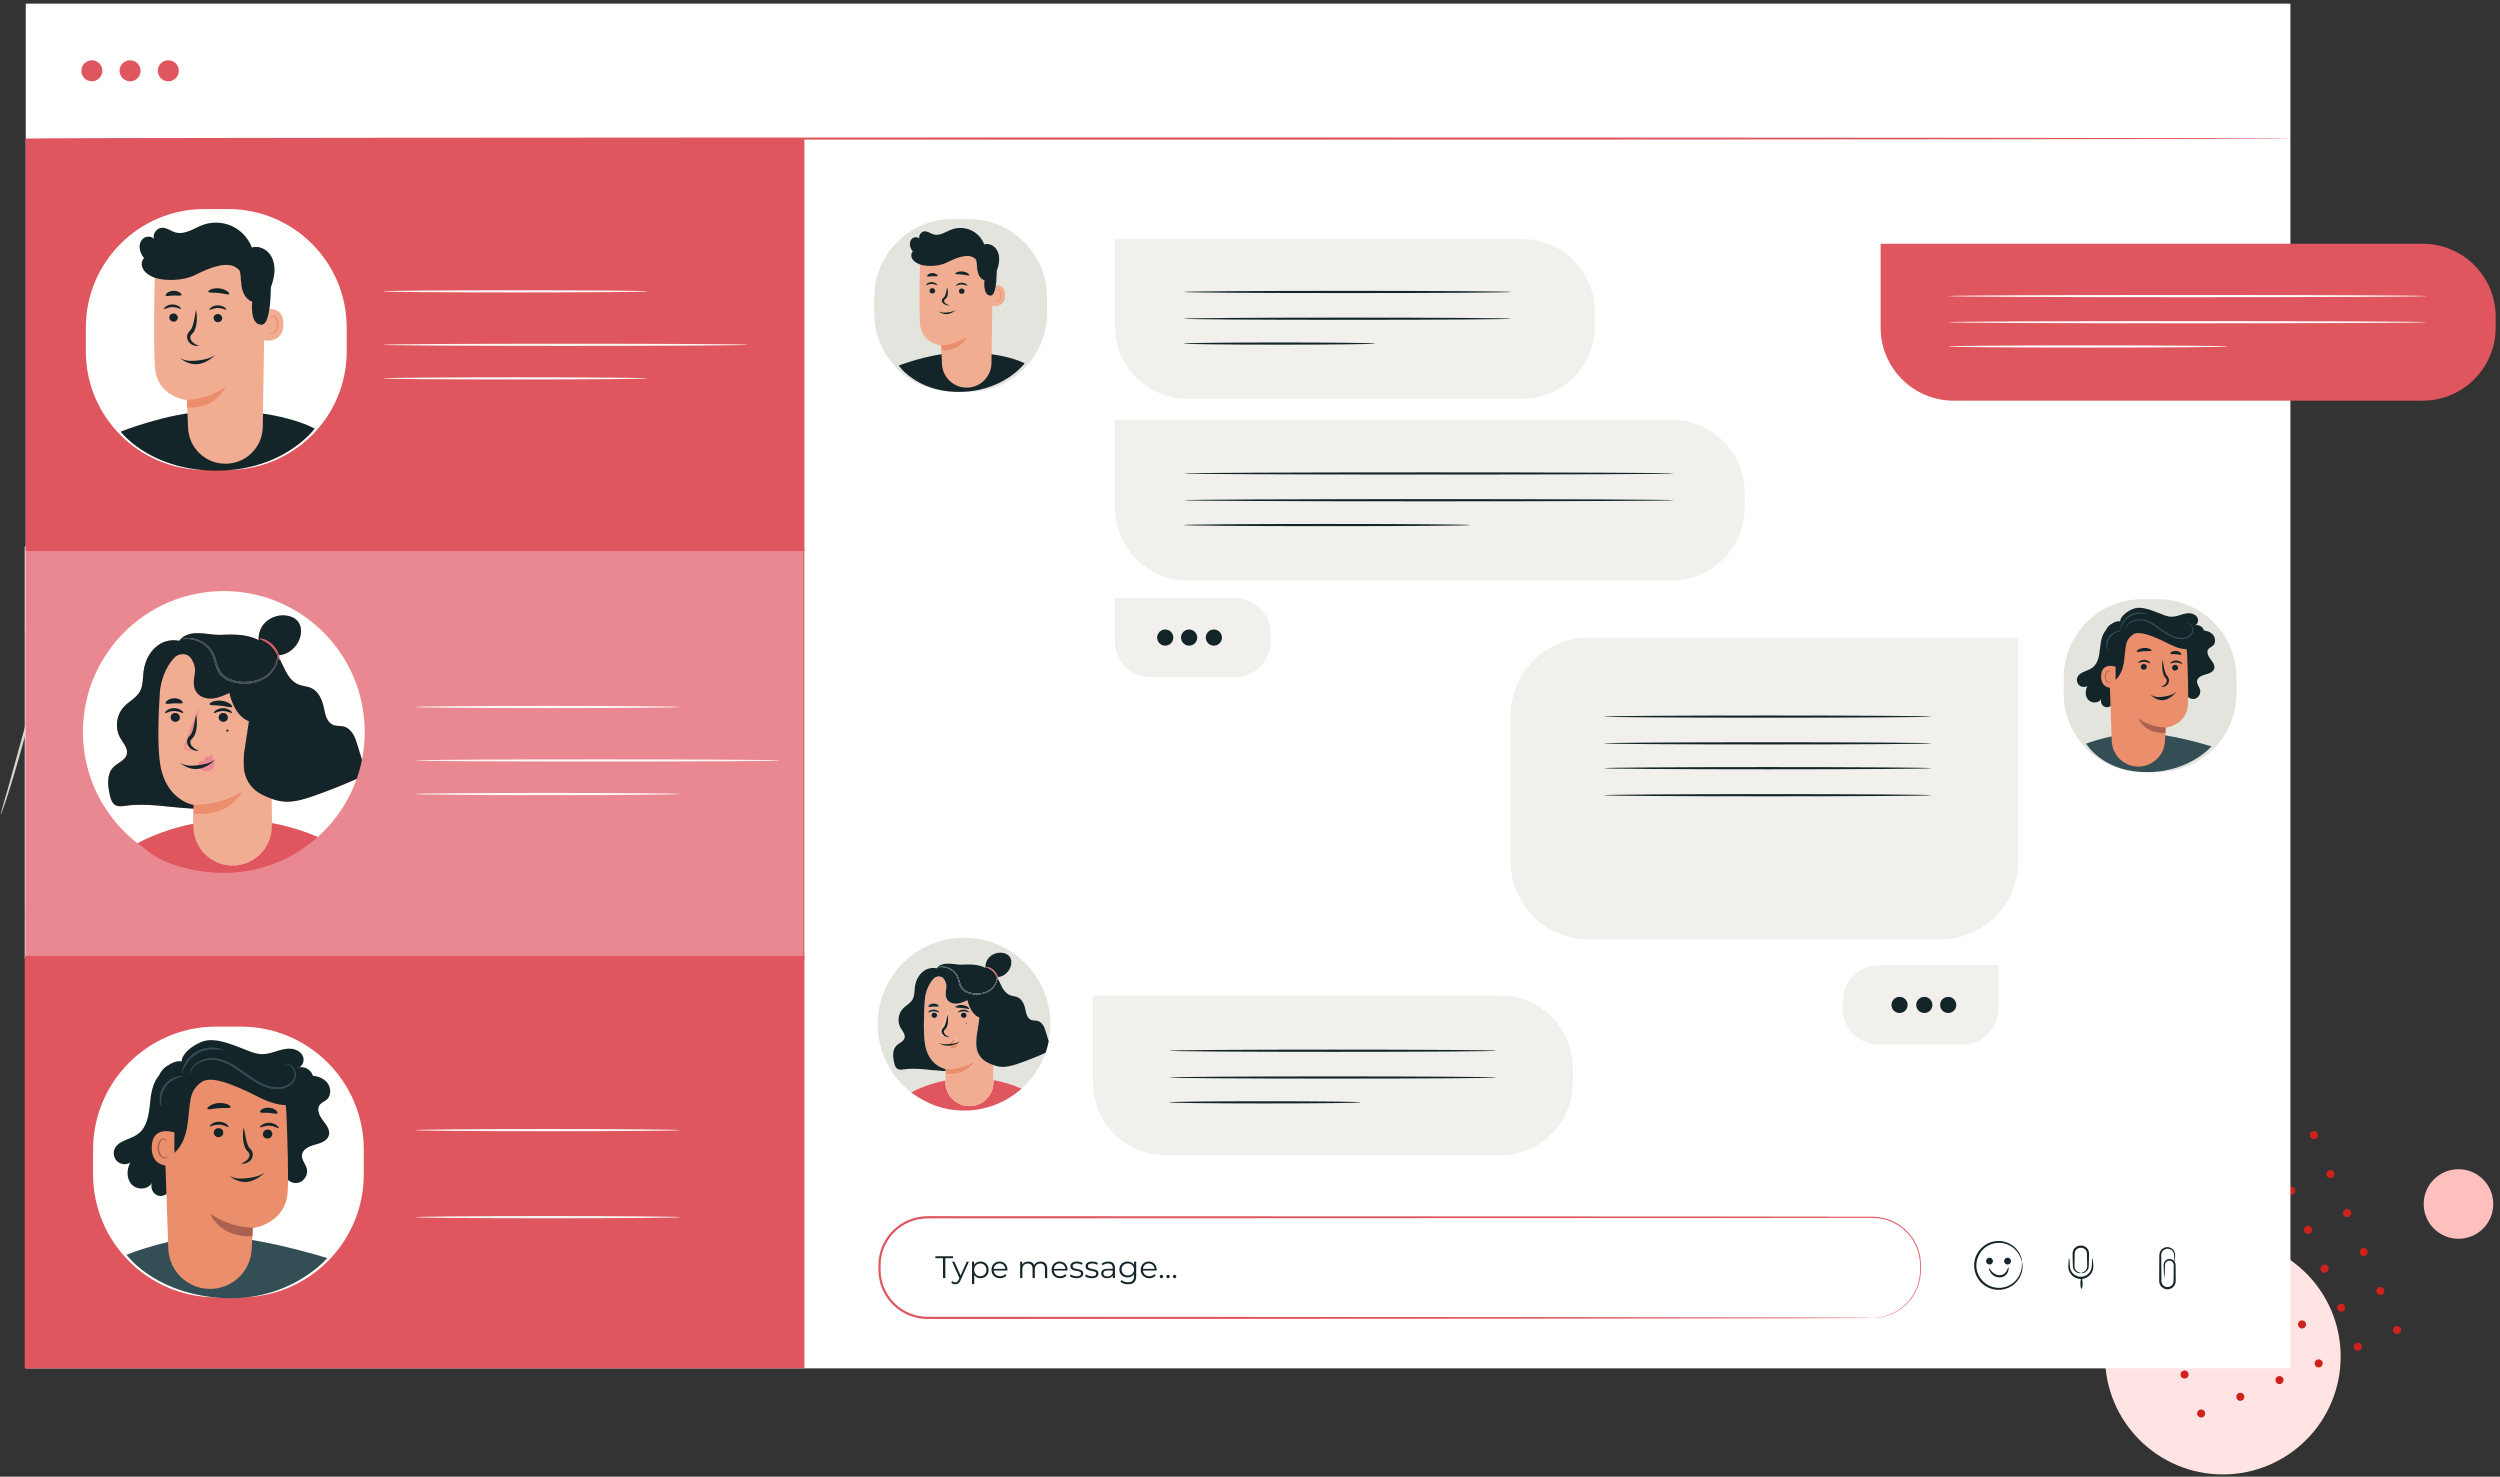 <svg xmlns="http://www.w3.org/2000/svg" width="557" height="329" viewBox="0 0 557 329">
    <rect x="0" y="0" width="557" height="329" fill="#333333" stroke="none"/>
    <g fill="none" fill-rule="evenodd">
        <g>
            <g>
                <g transform="translate(-209 -2121) translate(209 2121) translate(469 252)">
                    <circle cx="26.25" cy="50.25" r="26.25" fill="#FFE4E3"/>
                    <g fill="#D0221C" fill-rule="nonzero">
                        <path d="M1.732 19.158c.143.336.07.725-.186.985-.255.26-.642.342-.98.206-.34-.136-.562-.463-.566-.828-.004-.364.213-.696.548-.839.458-.193.987.02 1.184.476zM5.434 27.841c.144.335.072.725-.182.987-.255.261-.643.343-.982.207-.339-.136-.563-.463-.566-.828-.004-.365.213-.697.55-.84.219-.093.466-.096.688-.007.221.089.398.262.492.481zM9.139 36.526c.143.336.07.725-.185.985-.256.26-.643.342-.981.206-.339-.136-.562-.463-.566-.828-.003-.364.213-.696.549-.839.22-.094.468-.097.69-.008.222.09.4.264.493.484zM12.844 45.209c.143.336.07.724-.185.985-.256.26-.643.342-.981.206-.339-.137-.562-.463-.566-.828-.003-.365.213-.696.549-.839.458-.194.986.019 1.183.476zM16.549 53.892c.143.335.07.724-.185.985-.256.26-.643.341-.981.205-.339-.136-.562-.463-.566-.827-.003-.365.213-.696.549-.84.458-.195.988.019 1.183.477zM20.251 62.574c.145.336.073.725-.182.987-.255.261-.643.343-.982.207-.339-.135-.562-.462-.566-.828-.004-.365.213-.696.55-.839.219-.094.467-.097.688-.008.221.089.399.262.492.481zM10.456 15.435c.196.458-.017.988-.476 1.183-.458.196-.988-.018-1.183-.476-.093-.22-.095-.468-.005-.69.09-.222.266-.398.486-.49.456-.194.983.018 1.178.473zM14.161 24.12c.143.336.07.725-.185.985s-.642.342-.98.206c-.34-.136-.562-.463-.566-.828-.004-.365.212-.696.548-.839.22-.094.469-.097.69-.008.223.09.4.264.493.484zM17.864 32.803c.143.336.07.725-.185.986-.256.26-.643.342-.982.205-.338-.136-.561-.464-.564-.829-.004-.365.214-.696.55-.838.22-.094.468-.096.689-.007.222.09.398.263.492.483zM21.569 41.486c.144.335.071.724-.183.985-.255.262-.642.344-.981.208-.339-.136-.563-.462-.567-.827-.004-.365.212-.696.547-.84.458-.195.987.016 1.184.474zM25.274 50.17c.143.336.07.725-.186.986-.255.26-.642.342-.98.205-.339-.136-.562-.462-.566-.827-.004-.365.213-.696.548-.839.22-.095.469-.097.691-.008.222.09.4.263.493.484zM28.979 58.854c.143.335.07.724-.186.984-.255.261-.642.342-.98.206-.339-.136-.562-.463-.566-.827-.004-.365.213-.696.548-.84.459-.193.987.02 1.184.477zM19.181 11.704c.194.458-.019.987-.476 1.183-.458.194-.987-.019-1.183-.476-.195-.458.018-.988.476-1.183.458-.196.988.018 1.183.476zM22.886 20.397c.144.335.072.724-.183.986-.255.26-.642.343-.98.207-.34-.135-.563-.462-.568-.827-.004-.364.212-.696.548-.84.457-.195.987.017 1.183.474zM26.588 29.082c.194.457-.019.985-.476 1.18-.457.193-.984-.02-1.179-.476-.194-.457.018-.985.475-1.18.22-.094.468-.097.69-.008.22.09.398.264.49.484zM30.293 37.765c.144.335.07.724-.185.985-.255.26-.642.342-.98.205-.34-.136-.562-.462-.566-.827-.004-.365.213-.696.548-.84.458-.194.988.019 1.183.477zM33.996 46.448c.143.335.07.724-.186.984-.255.261-.642.342-.98.206-.339-.136-.562-.463-.566-.827-.003-.365.213-.696.548-.84.459-.195.988.018 1.184.477zM37.703 55.13c.144.335.072.725-.183.986-.254.261-.641.343-.98.208-.34-.136-.563-.462-.567-.827-.004-.365.212-.697.547-.84.458-.196.987.016 1.183.473zM27.906 7.99c.195.459-.018.989-.476 1.184-.22.094-.468.096-.69.007-.22-.09-.398-.263-.49-.483-.095-.22-.099-.467-.01-.689.09-.221.263-.398.483-.492.22-.094.467-.097.69-.009.222.09.4.263.493.483zM31.61 16.676c.144.336.07.724-.185.985-.255.26-.642.342-.98.206-.339-.136-.562-.463-.566-.828-.003-.365.213-.696.549-.839.22-.094.468-.097.69-.008.222.09.4.264.493.484zM35.31 25.359c.144.335.07.724-.185.985-.255.26-.642.341-.98.205-.34-.136-.562-.462-.566-.827-.004-.365.213-.696.548-.84.458-.193.987.02 1.184.477zM39.018 34.055c.145.335.073.725-.182.986-.255.262-.643.344-.982.208-.339-.136-.562-.463-.566-.828-.004-.366.213-.697.55-.84.219-.094.466-.096.688-.008.221.09.398.262.492.482zM42.723 42.732c.143.336.07.724-.185.985-.255.26-.643.342-.981.206-.339-.137-.562-.463-.565-.828-.004-.365.212-.696.548-.839.22-.094.468-.097.69-.008.223.09.4.264.493.484zM46.428 51.41c.143.335.07.724-.185.984s-.643.342-.981.206c-.339-.136-.562-.463-.565-.828-.004-.364.212-.695.548-.839.458-.193.987.02 1.183.476zM36.625 4.27c.196.458-.017.988-.476 1.183-.22.094-.467.096-.689.007-.221-.09-.398-.263-.491-.483-.095-.22-.098-.468-.01-.69.09-.222.263-.4.483-.493.458-.195.988.018 1.183.476zM40.336 12.953c.195.458-.018.988-.476 1.183-.459.194-.987-.019-1.184-.476-.193-.458.02-.987.476-1.183.458-.196.988.018 1.184.476zM44.04 21.635c.145.336.072.725-.182.986-.255.261-.642.343-.981.208-.339-.136-.563-.462-.567-.827-.004-.365.212-.696.547-.84.458-.196.987.016 1.184.473zM47.743 30.32c.144.336.072.726-.183.987-.254.262-.642.344-.981.208-.339-.136-.563-.463-.566-.828-.004-.366.213-.697.55-.84.218-.094.466-.097.688-.009.222.09.399.263.492.483zM51.448 39.003c.143.336.069.725-.187.985s-.644.34-.982.204c-.338-.137-.56-.465-.563-.83-.003-.365.215-.695.551-.837.458-.193.987.02 1.18.478zM55.153 47.686c.142.337.067.726-.19.986-.258.26-.647.338-.985.199-.338-.14-.558-.47-.558-.835 0-.366.222-.695.56-.834.458-.187.98.029 1.173.484zM45.355.547c.095.22.098.468.01.69-.09.222-.263.4-.483.493-.458.195-.988-.018-1.183-.476-.094-.22-.096-.468-.007-.689.09-.222.263-.398.483-.492.219-.094.467-.097.688-.009.222.09.4.263.492.483zM49.06 9.232c.094.22.096.467.007.689-.09.221-.263.398-.483.492-.219.094-.467.097-.688.009-.222-.09-.4-.263-.492-.483-.095-.22-.098-.468-.01-.69.09-.222.263-.4.483-.493.458-.195.988.018 1.183.476zM52.765 17.915c.143.335.07.724-.185.985-.255.26-.642.341-.98.205-.34-.136-.563-.463-.566-.827-.004-.365.212-.696.548-.84.458-.193.987.02 1.183.477zM56.47 26.597c.144.336.072.725-.183.986-.254.261-.642.343-.98.208-.34-.136-.563-.462-.567-.827-.005-.365.211-.697.547-.84.457-.196.987.016 1.183.473zM60.173 35.283c.194.457-.02.984-.476 1.178-.457.195-.985-.018-1.18-.475-.194-.457.018-.985.475-1.18.22-.094.468-.097.69-.007.221.09.398.263.49.484zM63.878 43.965c.143.336.07.725-.186.985-.255.26-.642.342-.98.206-.339-.136-.562-.463-.566-.828-.004-.365.213-.696.548-.839.459-.193.987.02 1.184.476z" transform="translate(2)"/>
                    </g>
                    <circle cx="78.75" cy="16.25" r="7.75" fill="#FFBFBD"/>
                </g>
                <g>
                    <path fill="#D4D5CF" d="M.138 181.54c.039.013.262-.552.63-1.584.375-1.031.872-2.538 1.461-4.406 1.182-3.74 2.644-8.954 4.241-14.71 1.599-5.757 3.148-10.934 4.408-14.637.623-1.855 1.148-3.349 1.525-4.376.37-1.028.56-1.606.521-1.623-.037-.015-.297.534-.734 1.54-.444 1.003-1.029 2.48-1.705 4.32-1.365 3.679-2.982 8.856-4.582 14.62L1.831 175.43c-.518 1.8-.949 3.3-1.28 4.456-.303 1.053-.452 1.64-.413 1.653M12.73 240.1c.017.012.165-.18.432-.552l1.147-1.652c.991-1.436 2.374-3.55 4.05-6.184 3.355-5.261 7.765-12.672 12.53-20.911 4.764-8.24 9.113-15.676 12.375-20.99 1.612-2.602 2.93-4.73 3.887-6.278l1.053-1.71c.236-.394.351-.607.334-.62-.017-.009-.165.181-.433.556l-1.145 1.65c-.992 1.436-2.373 3.55-4.048 6.183-3.357 5.262-7.769 12.672-12.533 20.914-4.764 8.238-9.113 15.673-12.374 20.987l-3.888 6.278-1.053 1.71c-.235.395-.351.608-.334.62" transform="translate(-209 -2121) translate(209 2121)"/>
                    <path fill="#FFF" fill-rule="nonzero" d="M5.736 304.87L510.3 304.87 510.3 0.809 5.736 0.809z" transform="translate(-209 -2121) translate(209 2121)"/>
                    <path fill="#E0565F" d="M22.803 15.773c0 1.294-1.048 2.343-2.342 2.343s-2.343-1.05-2.343-2.343c0-1.294 1.049-2.343 2.343-2.343s2.343 1.05 2.343 2.343M31.324 15.773c0 1.294-1.05 2.343-2.344 2.343-1.293 0-2.343-1.05-2.343-2.343 0-1.294 1.05-2.343 2.343-2.343 1.294 0 2.344 1.05 2.344 2.343M39.843 15.773c0 1.294-1.048 2.343-2.343 2.343-1.294 0-2.342-1.05-2.342-2.343 0-1.294 1.048-2.343 2.343-2.343 1.294 0 2.342 1.05 2.342 2.343M5.736 213.906L179.214 213.906 179.214 122.004 5.736 122.004z" transform="translate(-209 -2121) translate(209 2121)"/>
                    <path fill="#FFFFFE" d="M5.51 140.653v-18.875h.226v18.742c-.077.043-.151.087-.226.133" transform="translate(-209 -2121) translate(209 2121)"/>
                    <path fill="#EEEEE9" d="M5.736 213.68H5.51v-9.405l.226.947v8.458m0-10.977l-.226-.93V164.29l.226-.81v39.222m-.226-40.595v-21.455c.075-.046.15-.09.226-.133v20.768l-.226.82" transform="translate(-209 -2121) translate(209 2121)"/>
                    <path fill="#E5E5E0" d="M5.736 205.222l-.226-.947v-2.502l.226.93v2.519M5.51 164.291v-2.183l.226-.82v2.192l-.226.811" transform="translate(-209 -2121) translate(209 2121)"/>
                    <path fill="#FFFFFE" d="M5.736 213.68L5.736 121.778 178.988 121.778 178.988 122.004 5.736 122.004 5.736 213.68" transform="translate(-209 -2121) translate(209 2121)"/>
                    <path fill="#E98891" d="M5.736 213.68L178.988 213.68 178.988 122.004 5.736 122.004z" transform="translate(-209 -2121) translate(209 2121)"/>
                    <path fill="#E0565F" d="M511.284 30.873c0 .136-113.138.245-252.67.245-139.579 0-252.693-.11-252.693-.245 0-.137 113.114-.247 252.693-.247 139.532 0 252.67.11 252.67.247M417.187 293.626s.107-.014.318-.029c.21-.022.528-.017.941-.076.824-.11 2.063-.355 3.52-1.084 1.441-.72 3.108-2 4.33-4.042.61-1.015 1.099-2.216 1.342-3.558.234-1.338.228-2.826.063-4.346-.208-1.52-.771-3.083-1.718-4.502-.976-1.39-2.308-2.665-3.983-3.5-.824-.441-1.743-.721-2.688-.945-.961-.174-1.944-.23-2.975-.208l-6.376.01-29.937.036-173.345.072c-1.034.024-2.064.157-3.053.452-.982.314-1.921.75-2.78 1.317-.847.583-1.611 1.277-2.273 2.06-.642.8-1.168 1.684-1.575 2.62-.386.947-.624 1.943-.75 2.954-.068 1.002-.073 2.067-.003 3.067.12 1.005.34 2.002.726 2.938.4.926.894 1.814 1.531 2.597 1.265 1.569 2.974 2.76 4.873 3.387 1.898.677 3.942.516 5.977.537l12.074.002 46.026.014 77.932.053 52.539.079 14.284.046 3.715.024c.836.009 1.265.025 1.265.025s-.43.017-1.265.026l-3.716.024-14.283.046-52.539.079-77.932.053-46.026.014-12.074.002c-1.018-.008-2.023.019-3.058-.018-1.044-.006-2.076-.236-3.072-.542-1.989-.657-3.78-1.903-5.102-3.545-.667-.818-1.186-1.748-1.603-2.718-.405-.98-.635-2.023-.76-3.076-.074-1.071-.07-2.088.002-3.165.13-1.056.38-2.101.785-3.092.426-.981.976-1.907 1.649-2.744.692-.82 1.492-1.546 2.378-2.158.9-.592 1.883-1.049 2.912-1.377 1.036-.31 2.115-.45 3.196-.474l173.345.072c11.09.015 21.123.026 29.937.037l6.376.01c1.02-.019 2.048.042 3.024.224.966.232 1.905.521 2.747.977 1.708.86 3.063 2.165 4.052 3.588.96 1.45 1.526 3.047 1.732 4.596.16 1.555.158 3.032-.088 4.402-.254 1.364-.758 2.579-1.381 3.604-1.254 2.063-2.951 3.342-4.413 4.055-1.477.722-2.728.951-3.558 1.045-.836.067-1.265.055-1.265.055" transform="translate(-209 -2121) translate(209 2121)"/>
                    <path fill="#132529" d="M210.102 280.334L208.393 280.334 208.393 279.889 212.326 279.889 212.326 280.334 210.615 280.334 210.615 284.752 210.102 284.752 210.102 280.334M215.872 281.098l-1.827 4.09c-.305.717-.694.946-1.215.946-.34 0-.667-.111-.889-.334l.229-.367c.18.18.403.277.667.277.326 0 .549-.152.758-.61l.159-.356-1.633-3.646h.514l1.376 3.105 1.375-3.105h.486M219.775 282.925c0-.849-.59-1.424-1.363-1.424-.776 0-1.36.575-1.36 1.424 0 .854.584 1.424 1.36 1.424.772 0 1.363-.57 1.363-1.424zm.493 0c0 1.111-.779 1.862-1.82 1.862-.584 0-1.084-.25-1.39-.724v2.036h-.493v-5.001h.473v.722c.299-.486.805-.75 1.41-.75 1.041 0 1.82.75 1.82 1.855zM221.398 282.71h2.59c-.061-.716-.583-1.216-1.298-1.216-.708 0-1.23.5-1.292 1.216zm3.056.368h-3.056c.055.763.64 1.27 1.438 1.27.444 0 .84-.16 1.118-.478l.278.318c-.326.39-.834.599-1.41.599-1.14 0-1.918-.778-1.918-1.862s.758-1.855 1.786-1.855 1.771.757 1.771 1.855l-.007.153zM233.315 282.633v2.119h-.493v-2.071c0-.77-.39-1.166-1.05-1.166-.749 0-1.221.486-1.221 1.32v1.917h-.494v-2.071c0-.77-.39-1.166-1.055-1.166-.745 0-1.224.486-1.224 1.32v1.917h-.493v-3.654h.472v.667c.257-.438.73-.695 1.34-.695.606 0 1.078.257 1.3.771.264-.472.785-.771 1.445-.771.89 0 1.473.515 1.473 1.563M234.79 282.71h2.591c-.062-.716-.583-1.216-1.298-1.216-.71 0-1.23.5-1.293 1.216zm3.057.368h-3.057c.056.763.64 1.27 1.439 1.27.444 0 .84-.16 1.118-.478l.278.318c-.327.39-.834.599-1.41.599-1.14 0-1.918-.778-1.918-1.862s.758-1.855 1.786-1.855 1.771.757 1.771 1.855l-.007.153zM238.352 284.334l.222-.388c.292.229.785.41 1.299.41.695 0 .98-.237.98-.598 0-.951-2.37-.201-2.37-1.646 0-.597.515-1.042 1.446-1.042.472 0 .986.132 1.292.34l-.216.396c-.32-.221-.701-.312-1.076-.312-.66 0-.952.256-.952.604 0 .987 2.368.243 2.368 1.646 0 .633-.555 1.043-1.506 1.043-.605 0-1.189-.195-1.487-.453M241.747 284.334l.223-.388c.291.229.785.41 1.298.41.695 0 .98-.237.98-.598 0-.951-2.37-.201-2.37-1.646 0-.597.515-1.042 1.446-1.042.473 0 .987.132 1.293.34l-.216.396c-.32-.221-.702-.312-1.077-.312-.66 0-.951.256-.951.604 0 .987 2.368.243 2.368 1.646 0 .633-.556 1.043-1.508 1.043-.604 0-1.188-.195-1.486-.453M247.914 283.654v-.598h-1.146c-.709 0-.938.28-.938.655 0 .423.34.687.924.687.555 0 .965-.264 1.16-.744zm.493-1.167v2.265h-.472v-.57c-.222.375-.654.605-1.257.605-.827 0-1.334-.43-1.334-1.063 0-.562.36-1.036 1.41-1.036h1.16v-.222c0-.625-.354-.965-1.035-.965-.472 0-.917.166-1.216.43l-.222-.369c.368-.312.91-.492 1.487-.492.944 0 1.48.473 1.48 1.417zM252.663 282.835c0-.793-.583-1.334-1.39-1.334-.805 0-1.381.541-1.381 1.334 0 .791.576 1.34 1.382 1.34.806 0 1.39-.549 1.39-1.34zm.48-1.737v3.21c0 1.256-.619 1.826-1.828 1.826-.667 0-1.32-.2-1.702-.562l.25-.375c.348.312.876.5 1.438.5.924 0 1.348-.424 1.348-1.328v-.465c-.305.465-.826.71-1.424.71-1.042 0-1.834-.73-1.834-1.78 0-1.048.792-1.764 1.834-1.764.611 0 1.139.25 1.445.73v-.702h.472zM254.647 282.71h2.592c-.063-.716-.584-1.216-1.3-1.216-.708 0-1.229.5-1.292 1.216zm3.057.368h-3.057c.056.763.64 1.27 1.438 1.27.445 0 .84-.16 1.119-.478l.278.318c-.328.39-.834.599-1.41.599-1.14 0-1.917-.778-1.917-1.862s.757-1.855 1.785-1.855 1.77.757 1.77 1.855l-.006.153zM258.396 284.404c0-.216.167-.376.368-.376.202 0 .375.16.375.376s-.173.383-.375.383c-.201 0-.368-.167-.368-.383M259.868 284.404c0-.216.167-.376.369-.376.2 0 .374.16.374.376s-.173.383-.374.383c-.202 0-.369-.167-.369-.383M261.34 284.404c0-.216.167-.376.368-.376.202 0 .374.16.374.376s-.172.383-.374.383c-.201 0-.369-.167-.369-.383M450.5 281.158c-.048.011-.105-.455-.438-1.203-.327-.734-1.02-1.773-2.302-2.457-1.244-.693-3.147-.898-4.818.026-1.665.868-2.9 2.96-2.557 5.135.303 2.183 2.094 3.826 3.939 4.173 1.867.4 3.629-.35 4.618-1.375 1.028-1.026 1.388-2.222 1.49-3.019.1-.813.02-1.274.069-1.28.017-.002.045.11.082.329.04.217.066.548.04.969-.047.832-.367 2.113-1.432 3.245-1.022 1.126-2.913 1.986-4.957 1.576-1.006-.192-2.017-.7-2.802-1.498-.8-.786-1.352-1.872-1.535-3.048-.164-1.177.046-2.376.585-3.358.52-.994 1.338-1.772 2.244-2.249 1.837-.985 3.897-.712 5.202.069 1.348.772 2.027 1.905 2.312 2.688.148.396.22.72.244.94.027.22.034.335.017.337" transform="translate(-209 -2121) translate(209 2121)"/>
                    <path fill="#132529" d="M444.028 280.978c0 .421-.342.763-.763.763-.422 0-.764-.342-.764-.763 0-.422.342-.764.764-.764.42 0 .763.342.763.764M448.055 280.978c0 .421-.342.763-.764.763-.421 0-.763-.342-.763-.763 0-.422.342-.764.763-.764.422 0 .764.342.764.764M447.472 282.353c.057.002.124.377-.078.954-.103.284-.293.62-.63.887-.341.266-.802.416-1.284.41-.989 0-1.726-.641-2.024-1.143-.321-.517-.344-.899-.286-.913.07-.025.212.3.565.704.343.4.962.86 1.749.86.8.025 1.357-.473 1.593-.95.254-.467.319-.821.395-.81M463.677 283.612c-.003-.043.223-.044.554-.208.32-.159.76-.565.794-1.204l-.047-2.444c0-.488.013-.895-.27-1.241-.264-.346-.677-.542-1.17-.513-.452 0-.877.246-1.098.61-.113.18-.18.383-.193.589l-.012.695c-.003.911-.054 1.793-.03 2.428.091.632.568.997.9 1.125.343.127.573.118.572.163.001.02-.216.104-.63.02-.391-.085-1.016-.459-1.186-1.246-.078-.76-.055-1.55-.08-2.49-.002-.238-.012-.453-.003-.726.012-.28.099-.562.25-.81.296-.505.885-.853 1.51-.85.574-.044 1.226.237 1.554.716.177.233.286.508.326.784.037.293.01.511.014.746-.015.932-.023 1.745-.06 2.475-.099.8-.686 1.23-1.066 1.35-.403.126-.634.054-.63.03" transform="translate(-209 -2121) translate(209 2121)"/>
                    <path fill="#132529" d="M466.22 280.337c.067 0 .13.656.175 1.717.028.553-.121 1.272-.611 1.866-.474.594-1.285 1.039-2.178 1.037-.892.002-1.704-.443-2.178-1.037-.49-.594-.638-1.313-.61-1.866.045-1.061.106-1.717.175-1.717.068 0 .13.656.173 1.717.02.498.18 1.088.612 1.575.417.485 1.09.835 1.828.836.74-.001 1.412-.352 1.83-.836.43-.487.59-1.077.61-1.575.044-1.061.106-1.717.174-1.717" transform="translate(-209 -2121) translate(209 2121)"/>
                    <path fill="#132529" d="M463.761 287.141c-.137 0-.247-.534-.247-1.195 0-.66.11-1.195.247-1.195.136 0 .246.536.246 1.195 0 .66-.11 1.195-.246 1.195M484.51 281.21c-.033 0-.065-.386-.095-1.081-.024-.351.025-.78-.207-1.173-.214-.393-.675-.742-1.237-.746-.553-.026-1.171.34-1.373.957-.05.152-.075.31-.074.478l.006.576.01 1.2.014 2.58.005 1.364c-.012.408.154.794.459 1.063.605.568 1.652.385 2.042-.29.221-.329.224-.684.217-1.139l.008-1.263c.002-.41.006-.81.01-1.2-.013-.39.053-.791-.054-1.048-.21-.595-.968-.777-1.408-.474-.226.138-.38.363-.437.597-.053.22-.03.514-.045.753l-.043 1.267c-.03.695-.062 1.08-.095 1.08-.034 0-.067-.385-.096-1.08-.013-.38-.026-.8-.043-1.267.005-.252-.04-.493.016-.823.062-.312.255-.621.554-.82.296-.2.7-.28 1.082-.177.383.1.733.393.895.793.084.19.107.446.101.623l.007.575.01 1.2.008 1.264c.016.394.02.969-.279 1.398-.27.44-.744.76-1.271.84-.525.084-1.1-.07-1.506-.44-.414-.357-.642-.916-.623-1.432l.004-1.365.014-2.578.011-1.2c0-.196.004-.388.005-.577.003-.21.04-.42.111-.614.28-.794 1.087-1.227 1.771-1.17.701.034 1.24.487 1.467.967.25.498.159.971.157 1.3-.03.696-.062 1.082-.097 1.082" transform="translate(-209 -2121) translate(209 2121)"/>
                    <path fill="#E4E4DE" d="M215.778 87.28h-3.494c-9.667 0-17.502-7.837-17.502-17.503v-3.494c0-9.666 7.835-17.502 17.502-17.502h3.494c9.666 0 17.502 7.836 17.502 17.502v3.494c0 9.666-7.836 17.502-17.502 17.502" transform="translate(-209 -2121) translate(209 2121)"/>
                    <path fill="#132529" d="M200.235 81.454s6.331-2.513 12.429-2.828c10.513-.542 15.627 2.335 15.627 2.335s-4.953 6.637-15.349 6.344c-8.845-.249-12.707-5.85-12.707-5.85" transform="translate(-209 -2121) translate(209 2121)"/>
                    <path fill="#F1AD92" d="M215.278 86.367c-2.916-.055-5.286-2.37-5.408-5.285-.09-2.132-.163-4.09-.163-4.09s-4.462-.474-4.73-4.9c-.27-4.424.005-14.63.005-14.63 5.018-2.45 10.97-1.994 15.557 1.195l.68.473-.323 21.804c-.046 3.054-2.564 5.49-5.618 5.433" transform="translate(-209 -2121) translate(209 2121)"/>
                    <path fill="#132529" d="M210.704 64c-.018.427-.022.843-.05 1.251-.03.377-.082.92-.375 1.207-.043.05-.273.249-.278.552-.012.282.173.535.404.69.474.32 1.087.35 1.595.249-.518-.074-1.014-.217-1.304-.489-.134-.135-.223-.286-.191-.427.022-.163.135-.248.176-.297.144-.153.317-.313.391-.834.026-.224.022-.441-.003-.657-.052-.429-.166-.848-.365-1.245" transform="translate(-209 -2121) translate(209 2121) rotate(9 211 66)"/>
                    <path fill="#132529" d="M211 69.614c-.754.082-1.358.064-2-.276.598.432 1.265.726 2.053.65.769-.086 1.512-.542 1.947-.988-.54.405-1.303.541-2 .614z" transform="translate(-209 -2121) translate(209 2121)"/>
                    <path fill="#EA8E6C" d="M209.697 76.928s2.81.093 5.693-1.92c0 0-1.21 3.253-5.647 3.069l-.046-1.149" transform="translate(-209 -2121) translate(209 2121)"/>
                    <path fill="#F1AD92" d="M220.896 63.743c.074-.037 2.999-1.047 3.05 1.985.05 3.031-3.005 2.456-3.012 2.37-.006-.088-.038-4.355-.038-4.355" transform="translate(-209 -2121) translate(209 2121)"/>
                    <path fill="#EA8E6C" d="M221.841 66.934c.014-.01.054.036.144.076.087.037.238.063.395.001.318-.123.58-.636.585-1.182.003-.277-.06-.54-.16-.754-.096-.221-.242-.373-.404-.4-.161-.034-.274.065-.31.15-.04.086-.019.146-.035.151-.008.008-.065-.05-.043-.175l.116-.192c.072-.06.178-.092.29-.082.235.012.45.224.56.461.125.239.201.532.197.843-.01.61-.312 1.188-.748 1.322-.212.058-.392-.003-.485-.073-.095-.073-.112-.14-.102-.146" transform="translate(-209 -2121) translate(209 2121)"/>
                    <path fill="#132529" d="M207.098 64.764c-.011.335.262.62.61.639.349.019.641-.236.653-.57.013-.334-.261-.62-.61-.64-.349-.019-.641.237-.653.571M206.328 63.525c.08.082.558-.273 1.24-.271.68-.008 1.18.343 1.254.259.037-.037-.043-.186-.261-.345-.214-.157-.58-.311-1.005-.31-.424.003-.78.16-.986.32-.21.16-.28.309-.242.347M213.64 64.842c-.012.334.261.62.61.64.348.017.64-.237.653-.571.012-.335-.262-.621-.61-.64-.35-.02-.642.236-.654.571M213.025 63.652c.079.082.559-.273 1.24-.271.68-.008 1.18.343 1.254.259.036-.037-.043-.185-.261-.344-.215-.158-.58-.311-1.005-.31-.424.002-.78.159-.986.318-.209.161-.28.31-.242.348M212.848 60.981c.068.186.748.098 1.547.195.801.08 1.447.314 1.552.148.048-.08-.065-.255-.326-.434-.257-.178-.67-.349-1.149-.402-.48-.053-.92.023-1.21.142-.294.118-.441.264-.414.351M206.579 61.553c.12.155.589-.006 1.153-.014.564-.027 1.042.105 1.153-.057.048-.079-.027-.234-.237-.38-.205-.147-.55-.266-.937-.254-.388.013-.724.152-.92.312-.2.158-.265.317-.212.393" transform="translate(-209 -2121) translate(209 2121)"/>
                    <path fill="#132529" d="M202.719 54.538c-.047-.55.157-1.14.605-1.462.447-.323 1.14-.303 1.504.112-.208-.74.397-1.594 1.164-1.643.723-.045 1.34.501 2.039.692.682.187 1.414.025 2.07-.239.656-.264 1.269-.629 1.933-.87 1.385-.507 2.969-.444 4.31.172 1.34.616 2.421 1.775 2.94 3.155.97-.303 2.071.19 2.67 1.011.597.82.75 1.9.631 2.909-.08.681-.277 1.34-.506 1.989l.005.17c-.047 2.438-.322 5.3-1.362 5.316-1.812.028-1.381-3.387-1.381-3.387-2.225-.86-1.396-4.193-1.952-4.698-.555-.505-1.72-1.68-6.377.7-1.809.924-4.213.895-5.526.597l-.116-.023-.027-.005-.038-.016c-.419-.108-.823-.271-1.195-.507-.422-.267-.805-.628-.984-1.095-.18-.466-.112-1.047.254-1.387-.344-.432-.613-.942-.661-1.49" transform="translate(-209 -2121) translate(209 2121)"/>
                    <path fill="#F1F0EC" d="M256.437 150.88h18.659c4.435 0 8.03-3.594 8.03-8.03v-1.602c0-4.435-3.595-8.03-8.03-8.03h-26.689v9.633c0 4.435 3.596 8.03 8.03 8.03" transform="translate(-209 -2121) translate(209 2121)"/>
                    <path fill="#132529" d="M268.65 142.05c0 .993.805 1.8 1.8 1.8.993 0 1.8-.807 1.8-1.8 0-.995-.807-1.8-1.8-1.8-.995 0-1.8.805-1.8 1.8M263.136 142.05c0 .993.805 1.8 1.8 1.8.994 0 1.8-.807 1.8-1.8 0-.995-.806-1.8-1.8-1.8-.995 0-1.8.805-1.8 1.8M257.813 142.05c0 .993.807 1.8 1.801 1.8.994 0 1.8-.807 1.8-1.8 0-.995-.806-1.8-1.8-1.8s-1.8.805-1.8 1.8" transform="translate(-209 -2121) translate(209 2121)"/>
                    <path fill="#F1F0EC" d="M339.148 88.84h-74.565c-8.934 0-16.176-7.242-16.176-16.175V53.261h90.741c8.934 0 16.175 7.242 16.175 16.176v3.228c0 8.933-7.24 16.176-16.175 16.176" transform="translate(-209 -2121) translate(209 2121)"/>
                    <path fill="#132529" d="M336.708 65.05c0 .135-16.348.246-36.51.246-20.17 0-36.513-.11-36.513-.247s16.344-.246 36.513-.246c20.162 0 36.51.11 36.51.246M336.708 71.01c0 .138-16.348.247-36.51.247-20.17 0-36.513-.11-36.513-.246s16.344-.247 36.513-.247c20.162 0 36.51.111 36.51.247M306.407 76.546c0 .137-9.564.246-21.36.246-11.8 0-21.362-.11-21.362-.246s9.562-.247 21.362-.247c11.796 0 21.36.111 21.36.247" transform="translate(-209 -2121) translate(209 2121)"/>
                    <path fill="#F1F0EC" d="M372.467 129.349H264.683c-8.99 0-16.276-7.287-16.276-16.276V93.55h124.06c8.99 0 16.275 7.286 16.275 16.274v3.25c0 8.988-7.286 16.275-16.275 16.275" transform="translate(-209 -2121) translate(209 2121)"/>
                    <path fill="#132529" d="M373.033 105.487c0 .136-24.48.246-54.671.246-30.202 0-54.677-.11-54.677-.246s24.475-.246 54.677-.246c30.191 0 54.671.11 54.671.246M373.033 111.449c0 .136-24.48.246-54.671.246-30.202 0-54.677-.11-54.677-.246s24.475-.246 54.677-.246c30.191 0 54.671.11 54.671.246M327.659 116.984c0 .136-14.322.246-31.985.246-17.67 0-31.99-.11-31.99-.246s14.32-.247 31.99-.247c17.663 0 31.985.11 31.985.247" transform="translate(-209 -2121) translate(209 2121)"/>
                    <path fill="#F1F0EC" d="M437.235 232.728h-18.658c-4.435 0-8.03-3.594-8.03-8.029v-1.603c0-4.435 3.594-8.03 8.03-8.03h26.688v9.633c0 4.435-3.595 8.03-8.03 8.03" transform="translate(-209 -2121) translate(209 2121)"/>
                    <path fill="#132529" d="M425.023 223.898c0 .993-.806 1.8-1.8 1.8s-1.8-.807-1.8-1.8c0-.995.806-1.8 1.8-1.8s1.8.805 1.8 1.8M430.537 223.898c0 .993-.807 1.8-1.8 1.8-.996 0-1.801-.807-1.801-1.8 0-.995.805-1.8 1.8-1.8.994 0 1.8.805 1.8 1.8M435.858 223.898c0 .993-.806 1.8-1.8 1.8s-1.8-.807-1.8-1.8c0-.995.806-1.8 1.8-1.8s1.8.805 1.8 1.8" transform="translate(-209 -2121) translate(209 2121)"/>
                    <path fill="#E4E4DE" d="M480.79 171.992h-3.495c-9.666 0-17.502-7.837-17.502-17.502v-3.494c0-9.667 7.836-17.504 17.502-17.504h3.494c9.666 0 17.502 7.837 17.502 17.504v3.493c0 9.666-7.836 17.503-17.502 17.503" transform="translate(-209 -2121) translate(209 2121)"/>
                    <path fill="#334F55" d="M464.795 165.687s6.065-2.343 12.17-2.38c6.106-.035 15.752 2.982 15.752 2.982s-5.371 6.327-15.752 5.703c-8.833-.533-12.17-6.305-12.17-6.305" transform="translate(-209 -2121) translate(209 2121)"/>
                    <path fill="#132529" d="M469.842 139.917c-1.432.838-1.78 2.722-1.942 4.374-.16 1.651-.398 3.521-1.745 4.492-1.109.8-2.872.91-3.337 2.197-.216.6-.016 1.326.477 1.73.494.405 1.246.46 1.791.129-.558.98-.553 2.336.238 3.14.79.805 2.385.7 2.867-.319-.304.677.067 1.574.76 1.84.694.263 1.568-.157 1.792-.866M486.97 154.39c.156.866 1.105 1.504 1.966 1.319.861-.184 1.467-1.154 1.254-2.009-.168-.67-.752-1.24-.69-1.93.076-.833 1.02-1.26 1.828-1.477.808-.219 1.762-.52 1.995-1.325.225-.775-.367-1.522-.86-2.162-.493-.639-.924-1.566-.427-2.203.254-.325.683-.46.992-.733.689-.602.609-1.782.004-2.468-.604-.687-1.571-.948-2.486-.955-.914-.007-1.815.205-2.726.3-3 .314-6.115-.702-8.354-2.723" transform="translate(-209 -2121) translate(209 2121)"/>
                    <path fill="#EA8E6C" d="M469.85 146.356l.641 18.707c.114 3.29 2.882 5.86 6.173 5.727 3.073-.123 5.543-2.576 5.69-5.648.079-1.64.139-2.999.139-2.999s4.74-.547 4.983-5.253c.118-2.275-.02-6.98-.194-11.236-.187-4.57-3.86-8.226-8.429-8.407l-.454-.018c-4.911.093-8.776 4.22-8.548 9.127" transform="translate(-209 -2121) translate(209 2121)"/>
                    <path fill="#AC6150" d="M482.504 162.075s-2.986.125-6.07-1.987c0 0 1.317 3.447 6.033 3.208l.037-1.221" transform="translate(-209 -2121) translate(209 2121)"/>
                    <path fill="#132529" d="M485.285 148.761c-.001.355-.304.646-.675.652-.371.005-.67-.278-.669-.634 0-.355.303-.648.674-.653.372-.005.671.279.67.635M486.178 147.927c-.087.083-.58-.314-1.305-.34-.722-.037-1.268.314-1.342.222-.038-.04.053-.196.291-.355.234-.158.63-.306 1.08-.286.45.02.823.2 1.033.379.217.18.287.342.243.38M478.31 148.563c-.002.355-.305.648-.675.653-.371.005-.672-.279-.67-.634.002-.356.304-.648.675-.653.37-.006.672.278.67.634M479.06 147.78c-.088.084-.583-.313-1.306-.34-.722-.036-1.269.315-1.344.223-.037-.04.054-.195.293-.355.233-.159.63-.306 1.08-.287.45.02.823.202 1.034.38.215.18.286.342.242.379" transform="translate(-209 -2121) translate(209 2121)"/>
                    <path fill="#132529" d="M481.704 147c-.018.64-.022 1.265-.05 1.877-.03.565-.082 1.379-.375 1.81-.043.074-.273.373-.278.828-.012.423.173.802.404 1.034.474.48 1.087.525 1.595.374-.518-.11-1.014-.325-1.304-.733-.134-.202-.223-.429-.191-.64.022-.245.135-.372.176-.446.144-.23.317-.47.391-1.252.026-.335.022-.661-.003-.984-.052-.644-.166-1.272-.365-1.868" transform="translate(-209 -2121) translate(209 2121) scale(-1 1) rotate(9 0 -5974.39)"/>
                    <path fill="#132529" d="M482 155.227c-1.13.165-2.037.13-3-.551.896.865 1.897 1.452 3.08 1.3 1.153-.172 2.267-1.084 2.92-1.976-.81.81-1.955 1.082-3 1.227zM479.358 144.951c-.079.194-.798.072-1.65.14-.855.053-1.55.274-1.656.093-.046-.086.08-.267.364-.446.283-.18.728-.343 1.24-.38.512-.035.975.064 1.28.203.306.137.457.298.422.39M485.996 145.82c-.135.16-.626-.03-1.225-.061-.599-.053-1.113.066-1.222-.11-.048-.086.038-.248.266-.394.225-.147.596-.259 1.007-.23.411.029.762.192.964.368.206.178.268.35.21.428M475.168 141.394l-.027.018c-.773.563-1.303 1.4-1.47 2.342l-.019.095c-.237 1.335-.257 2.703-.507 4.037-.25 1.333-.77 2.68-1.798 3.565-.423.364-1.155.598-1.472.139-.123-.178-.136-.407-.143-.622-.124-3.255-.897-6.166-.755-9.557.038-.924.506-1.772 1.278-2.28.73-.482 1.618-.976 2.392-.57.776.405 1.738 1.922 2.326 2.572" transform="translate(-209 -2121) translate(209 2121)"/>
                    <path fill="#EA8E6C" d="M471.354 148.55c-.08-.04-3.197-1.086-3.222 2.138-.025 3.224 3.216 2.583 3.222 2.491.008-.093 0-4.63 0-4.63" transform="translate(-209 -2121) translate(209 2121)"/>
                    <path fill="#AC6150" d="M470.38 151.95c-.014-.01-.057.038-.152.082-.093.041-.252.069-.42.005-.339-.127-.623-.67-.634-1.251-.005-.294.058-.572.164-.803.1-.236.253-.399.425-.428.171-.039.292.065.33.156.044.091.022.155.04.16.008.009.069-.053.044-.186l-.126-.203c-.076-.064-.19-.096-.31-.084-.248.015-.474.241-.59.494-.13.255-.208.568-.201.898.016.65.344 1.26.809 1.398.226.061.416-.006.514-.082.1-.079.118-.15.107-.156" transform="translate(-209 -2121) translate(209 2121)"/>
                    <path fill="#132529" d="M472.518 139.054c-.741-1.318 1.503-3.082 3.112-3.521 1.609-.438 3.671.42 5.233 1.006.985.37 1.96.871 3.012.87.706-.001 1.387-.231 2.061-.44.674-.208 1.376-.4 2.077-.325.7.076 1.41.48 1.651 1.142.242.663-.176 1.541-.878 1.61.91-.454 2.174.24 2.28 1.253.104 1.012-.99 1.952-1.974 1.695.471-.33 1.15.272 1.072.84-.08.57-.614.965-1.15 1.176-1.365.537-2.924.286-4.295-.236-1.371-.523-2.631-1.302-3.99-1.858-1.356-.557-3.629-1.55-5.031-1.116-1.032.318-1.79 1.516-2.354 1.223-.545-.284-.873-.88-.962-1.488-.087-.608.025-1.227.136-1.83" transform="translate(-209 -2121) translate(209 2121)"/>
                    <path fill="#334F55" d="M487.124 138.851c-.017.003.315-.153.798.139.231.142.462.4.608.76.143.35.206.836-.016 1.292-.42.923-1.661 1.472-2.916 1.334-1.275-.107-2.53-.785-3.69-1.599-1.161-.82-2.223-1.653-3.336-2.127-.55-.239-1.111-.39-1.636-.432-.526-.031-1.023.045-1.452.184-.868.278-1.429.815-1.682 1.248-.259.439-.288.736-.32.727-.01-.001-.004-.073.016-.21.024-.137.079-.339.203-.574.234-.474.807-1.071 1.713-1.392.45-.16.973-.254 1.538-.232.565.034 1.149.184 1.728.426 1.164.479 2.251 1.326 3.4 2.135 1.146.805 2.349 1.456 3.545 1.57 1.173.144 2.31-.35 2.697-1.151.204-.385.168-.812.05-1.14-.116-.332-.315-.579-.517-.722-.414-.296-.738-.196-.73-.236" transform="translate(-209 -2121) translate(209 2121)"/>
                    <path fill="#334F55" d="M478.39 136.875c-.017.048-.427-.105-1.109-.151-.674-.052-1.643.044-2.553.538-.91.494-1.52 1.254-1.843 1.848-.333.598-.427 1.024-.477 1.012-.031-.004-.01-.455.287-1.109.29-.645.912-1.484 1.889-2.016.978-.53 2.02-.595 2.72-.485.71.106 1.1.335 1.086.363M469.498 144.874c-.03.013-.2-.309-.239-.882-.043-.565.09-1.397.609-2.125.522-.726 1.267-1.12 1.816-1.26.556-.148.914-.092.912-.058.003.049-.342.071-.846.26-.502.183-1.163.574-1.637 1.233-.472.66-.629 1.413-.64 1.946-.018.538.072.873.025.886" transform="translate(-209 -2121) translate(209 2121)"/>
                    <path fill="#F1F0EC" d="M432.32 209.308h-78.39c-9.584 0-17.353-7.77-17.353-17.353v-32.552c0-9.584 7.77-17.353 17.354-17.353h95.743v49.905c0 9.584-7.77 17.353-17.353 17.353" transform="translate(-209 -2121) translate(209 2121)"/>
                    <path fill="#132529" d="M430.342 159.656c0 .136-16.347.246-36.509.246-20.169 0-36.514-.11-36.514-.246s16.345-.245 36.514-.245c20.162 0 36.51.11 36.51.245M430.342 165.619c0 .135-16.347.246-36.509.246-20.169 0-36.514-.111-36.514-.246 0-.136 16.345-.247 36.514-.247 20.162 0 36.51.111 36.51.247M430.342 171.153c0 .137-16.347.248-36.509.248-20.169 0-36.514-.111-36.514-.248 0-.136 16.345-.246 36.514-.246 20.162 0 36.51.11 36.51.246M430.342 177.174c0 .136-16.347.247-36.509.247-20.169 0-36.514-.111-36.514-.247s16.345-.247 36.514-.247c20.162 0 36.51.111 36.51.247" transform="translate(-209 -2121) translate(209 2121)"/>
                    <path fill="#E4E4DE" d="M223.191 237.699c-.66-.03-1.293-.184-1.91-.405l.05 3.343c2.01.367 4.116.972 6.284 1.9 2.395-2.14 4.248-4.87 5.336-7.963-1.95.874-3.936 1.667-5.955 2.364-1.23.426-2.504.822-3.805.761M214.792 208.937c-10.632 0-19.25 8.617-19.25 19.249 0 6.193 2.929 11.7 7.473 15.22.012-.006 2.952-1.755 7.63-2.676v-2.089c-.157-.005-.316-.004-.47-.013-2.935-.16-5.877-.771-8.787-.366-.462.063-.96.147-1.373-.072-.514-.274-.696-.91-.817-1.482-.267-1.27-.411-2.771.495-3.702.61-.626 1.644-.933 1.849-1.782.192-.802-.49-1.512-.899-2.229-.748-1.317-.546-3.108.48-4.223.688-.748 1.692-1.21 2.194-2.095.464-.82.395-1.821.512-2.757.186-1.495.945-2.973 2.234-3.753.782-.473 1.762-.623 2.645-.43 1.305-1.75 4.078-.753 5.469-.815 1.825-.081 3.754-.133 5.364.719l-.005-.015.005.015.012.005c-.05-.756.176-1.535.648-2.133.717-.91 1.938-1.376 3.088-1.234.627.075 1.257.339 1.642.837.492.64.494 1.55.226 2.31-.424 1.203-1.54 2.179-2.812 2.271h-.035l.02.065c.045.174.063.314.07.422.304.561.545 1.16.847 1.725.401.75.955 1.474 1.744 1.795.56.228 1.194.234 1.744.485.97.443 1.462 1.536 1.696 2.576.108.483.18.98.372 1.436.19.457.52.883.987 1.052.43.156.912.074 1.357.183.546.133.99.543 1.285 1.02.296.479.462 1.022.625 1.56l.604 1.988c.248-1.234.38-2.51.38-3.818 0-10.632-8.619-19.25-19.25-19.25M208.425 246.352c-1.744-.651-3.552-1.6-5.398-2.936 1.615 1.25 3.433 2.247 5.398 2.936" transform="translate(-209 -2121) translate(209 2121)"/>
                    <path fill="#E0565F" d="M221.339 241.191c-.057 2.911-2.434 5.243-5.347 5.243-2.953 0-5.348-2.394-5.348-5.348v-.356c-4.677.92-7.617 2.67-7.629 2.677l.012.009c1.847 1.336 3.654 2.285 5.398 2.936 1.993.698 4.135 1.082 6.367 1.082 4.926 0 9.418-1.852 12.823-4.897-2.168-.928-4.274-1.533-6.284-1.9l.008.554" transform="translate(-209 -2121) translate(209 2121)"/>
                    <path fill="#F1AD92" d="M214.085 226.163c.013-.333.303-.588.65-.568.347.018.619.303.607.635-.011.333-.303.587-.65.57-.346-.02-.619-.304-.607-.637zm-.65 6.752c-.173.42-.632.697-1.085.675-.352-.016-.681-.206-.9-.483-.329-.008-.512-.105-.502-.151.001-.043.144-.055.351-.09l-.01-.017.011.016.035-.007c-.044-.173-.012-.366.094-.51.141-.192.405-.285.636-.223-.033-.232.138-.464.36-.54.16-.057.339-.038.497.026.1-.26.13-.455.186-.451.05-.005.133.178.105.486l-.029.15c.294.28.406.74.25 1.119zm-3.439-2.225c-.085-.006-.182-.007-.293-.042-.112-.03-.239-.124-.285-.252-.089-.26.024-.484.09-.68.155-.422.32-.863.49-1.327.711-1.877 1.35-3.376 1.425-3.348.075.028-.439 1.572-1.15 3.448l-.512 1.319c-.084.202-.156.389-.116.514.03.118.194.153.367.17.683.088 1.104.16 1.101.199-.002.038-.43.036-1.117-.001zm-.749-5.109c-.073.083-.571-.265-1.248-.258-.678-.002-1.155.351-1.234.27-.037-.037.033-.185.242-.345.203-.16.558-.315.98-.318.424-.002.787.151 1 .308.217.158.297.306.26.343zm-1.112 1.218c-.346-.019-.618-.303-.606-.636.01-.333.302-.588.65-.568.346.018.618.303.606.635-.012.333-.303.587-.65.57zm-1.065-2.907c.197-.158.53-.298.917-.31.386-.011.729.107.933.252.208.146.282.301.235.379-.11.16-.586.03-1.147.057-.562.008-1.03.167-1.148.014-.053-.075.012-.233.21-.392zm6.18.164c.29-.118.727-.195 1.205-.142.477.053.887.223 1.145.401.259.178.371.351.324.43-.106.166-.747-.067-1.545-.146-.795-.097-1.472-.01-1.539-.194-.03-.086.118-.231.41-.35zm2.16 3.996l-.186.083-.077-.188.185-.082.078.187zm-1.737-2.804c.204-.16.56-.315.982-.318.422-.002.786.151.999.308.218.158.297.306.26.343-.073.083-.57-.265-1.248-.257-.678-.003-1.155.35-1.233.27-.04-.038.032-.186.24-.346zm2.32 21.186c2.912 0 5.29-2.332 5.346-5.243l-.058-3.897c-.506-.182-1.001-.408-1.484-.67-1.378-.747-2.234-2.188-2.278-3.754-.013-.494-.009-1.062.027-1.71l.678-4.44c-2.073-.753-2.673-3.868-2.673-3.868-.756.349-1.533.703-2.363.764-.831.06-1.74-.237-2.184-.942-.432-.687-.33-1.571-.194-2.37.138-.8.002-1.34-.402-2.043-.577-1.005-1.854-.817-2.395-.214-1.225 1.337-1.87 3.208-1.973 4.847-.207 3.274-.33 7.281.058 9.725.78 4.913 4.546 5.538 4.546 5.538s3.306.213 6.581-1.756c0 0-1.596 3.375-6.514 2.916l-.067-1.16v2.929c0 2.953 2.395 5.347 5.348 5.347z" transform="translate(-209 -2121) translate(209 2121)"/>
                    <path fill="#132529" d="M208.178 225.595c-.347-.02-.639.235-.65.568-.011.333.26.617.607.636.347.018.638-.236.65-.569.012-.332-.26-.617-.607-.635" transform="translate(-209 -2121) translate(209 2121)"/>
                    <path fill="#132529" d="M208.987 225.238c-.213-.157-.576-.31-1-.308-.422.002-.777.158-.98.317-.21.16-.28.31-.242.346.079.081.556-.272 1.234-.27.677-.007 1.175.341 1.249.258.036-.036-.044-.185-.26-.343M214.692 226.8c.347.017.639-.237.65-.57.012-.332-.26-.617-.607-.635-.347-.02-.637.235-.65.568-.012.333.261.617.607.636" transform="translate(-209 -2121) translate(209 2121)"/>
                    <path fill="#132529" d="M213.433 225.593c.078.081.555-.272 1.233-.269.677-.008 1.175.34 1.249.257.036-.036-.043-.185-.261-.343-.213-.157-.577-.31-1-.308-.421.002-.777.158-.981.317-.208.16-.28.31-.24.346" transform="translate(-209 -2121) translate(209 2121)"/>
                    <path fill="#F1AD92" d="M210.012 230.492c-.173-.017-.338-.052-.367-.17-.04-.125.032-.312.116-.514l.512-1.319c.712-1.876 1.225-3.42 1.15-3.448-.076-.028-.714 1.471-1.425 3.348-.17.464-.335.905-.49 1.327-.066.196-.179.42-.09.68.046.128.173.223.285.252.11.035.208.036.293.042.688.037 1.114.04 1.117 0 .003-.038-.418-.11-1.101-.198" transform="translate(-209 -2121) translate(209 2121)"/>
                    <path fill="#132529" d="M210.704 226c-.018.533-.022 1.054-.05 1.564-.03.471-.082 1.15-.375 1.509-.043.061-.273.31-.278.69-.012.352.173.668.404.86.474.4 1.087.439 1.595.313-.518-.092-1.014-.27-1.304-.61-.134-.17-.223-.358-.191-.535.022-.204.135-.31.176-.371.144-.192.317-.391.391-1.043.026-.28.022-.551-.003-.82-.052-.537-.166-1.06-.365-1.557" transform="translate(-209 -2121) translate(209 2121) rotate(9 211 228.5)"/>
                    <path fill="#EA8E6C" d="M210.71 239.317c4.918.46 6.515-2.916 6.515-2.916-3.275 1.97-6.58 1.756-6.58 1.756l.066 1.16M212.922 231.611c-.158-.064-.336-.083-.498-.027-.22.077-.392.31-.36.541-.23-.062-.494.03-.635.223-.106.144-.138.337-.094.51.286-.052.68-.154 1.032-.447.305-.252.462-.555.555-.8" transform="translate(-209 -2121) translate(209 2121)"/>
                    <path fill="#EA8E6C" d="M212.638 232.695c-.385.32-.86.424-1.185.413h-.002c.218.276.547.466.899.482.453.022.912-.255 1.084-.675.156-.378.044-.84-.25-1.12-.06.285-.22.63-.546.9M211.29 232.849L211.299 232.865 211.3 232.865 211.29 232.849" transform="translate(-209 -2121) translate(209 2121)"/>
                    <path fill="#F1AD92" d="M212.638 232.695c.326-.27.487-.615.546-.9l.029-.15c.028-.307-.054-.49-.105-.485-.056-.004-.086.191-.186.451-.093.245-.25.548-.555.8-.351.293-.746.395-1.031.447l-.036.007c-.208.036-.35.048-.352.091-.01.046.173.143.503.151l.002.001c.325.01.8-.093 1.185-.413" transform="translate(-209 -2121) translate(209 2121)"/>
                    <path fill="#132529" d="M214.38 224.599c.797.079 1.438.312 1.544.146.047-.079-.065-.252-.324-.43-.258-.178-.668-.348-1.145-.401-.478-.052-.915.024-1.204.142-.293.118-.44.263-.41.35.066.184.743.096 1.538.193M211.5 232.614c-.942.082-1.698.064-2.5-.276.747.432 1.58.726 2.567.65.96-.086 1.889-.542 2.433-.988-.675.405-1.629.541-2.5.614zM208.008 224.27c.56-.027 1.037.104 1.147-.058.047-.077-.027-.232-.235-.377-.204-.146-.547-.264-.933-.253-.386.012-.72.152-.917.31-.198.159-.263.317-.21.393.119.153.586-.007 1.148-.015" transform="translate(-209 -2121) translate(209 2121)"/>
                    <path fill="#132529" d="M232.432 228.457c-.295-.478-.74-.888-1.285-1.02-.445-.11-.927-.028-1.357-.184-.466-.169-.797-.595-.987-1.052-.191-.457-.264-.953-.372-1.436-.234-1.04-.725-2.133-1.696-2.576-.55-.25-1.184-.257-1.744-.485-.79-.321-1.343-1.045-1.744-1.795-.302-.565-.543-1.164-.848-1.725.007.13-.003.21-.02.21-.035.009-.082-.192-.193-.487v.124c-.027.472-.197 1.18-.723 1.867-.993 1.43-3.69 2.29-6.138 1.227-.598-.283-1.11-.754-1.384-1.329-.275-.569-.374-1.154-.54-1.672-.302-1.048-1.055-1.77-1.767-2.16-.721-.4-1.405-.494-1.864-.499-.463 0-.717.066-.722.04-.002-.008.06-.03.18-.061.12-.036.303-.064.54-.081.471-.027 1.187.04 1.954.437.754.383 1.576 1.142 1.909 2.25.177.536.283 1.112.54 1.632.252.52.71.941 1.269 1.206.557.27 1.166.395 1.754.436.59.042 1.165.004 1.695-.112 1.064-.225 1.924-.783 2.427-1.428.52-.641.712-1.309.768-1.762.014-.115.02-.218.024-.308-.14-.33-.355-.737-.709-1.118-.762-.86-1.72-1.078-1.694-1.154.006-.03.253-.023.625.11.37.133.855.417 1.264.867.385.428.613.904.716 1.277l.035.001c1.272-.092 2.388-1.068 2.812-2.27.268-.762.266-1.672-.226-2.31-.385-.5-1.015-.763-1.642-.838-1.15-.142-2.371.324-3.088 1.234-.472.598-.697 1.377-.648 2.133l-.012-.005-.005-.015.005.015c-1.61-.852-3.539-.8-5.364-.72-1.39.063-4.164-.934-5.469.815-.883-.192-1.863-.042-2.645.43-1.288.78-2.048 2.259-2.234 3.754-.117.936-.048 1.937-.513 2.757-.5.885-1.505 1.347-2.193 2.095-1.026 1.115-1.228 2.906-.48 4.223.408.717 1.091 1.427.899 2.228-.205.85-1.24 1.157-1.849 1.783-.906.931-.762 2.431-.495 3.702.12.572.302 1.208.817 1.482.413.22.911.135 1.373.072 2.91-.405 5.852.207 8.786.366.155.009.314.008.47.013v-.484s-3.765-.625-4.546-5.538c-.388-2.444-.265-6.45-.058-9.725.103-1.639.748-3.51 1.973-4.847.54-.603 1.818-.791 2.395.214.404.704.54 1.243.402 2.043-.137.799-.238 1.683.194 2.37.444.705 1.353 1.002 2.184.942.83-.06 1.607-.415 2.363-.764 0 0 .6 3.115 2.673 3.869l-.678 4.439c-.036.648-.04 1.216-.027 1.71.044 1.566.9 3.007 2.278 3.754.483.262.978.488 1.484.67.617.221 1.25.374 1.91.405 1.3.061 2.575-.335 3.805-.76 2.02-.698 4.005-1.49 5.955-2.365.292-.832.533-1.69.71-2.57l-.604-1.988c-.163-.538-.33-1.081-.625-1.56" transform="translate(-209 -2121) translate(209 2121)"/>
                    <path fill="#132529" d="M215.147 227.947L215.224 228.135 215.41 228.052 215.332 227.865 215.147 227.947" transform="translate(-209 -2121) translate(209 2121)"/>
                    <path fill="#E0565F" d="M220.33 215.553c-.372-.134-.62-.14-.625-.111-.026.076.932.293 1.694 1.154.354.381.568.787.709 1.118.01-.266-.014-.412.005-.413.009-.002.026.06.049.184.017.099.026.247.024.422.11.295.158.496.193.488.017-.002.027-.081.02-.21-.006-.109-.024-.25-.068-.423l-.02-.066c-.104-.373-.332-.85-.717-1.277-.409-.45-.893-.734-1.264-.866" transform="translate(-209 -2121) translate(209 2121)"/>
                    <path fill="#334F55" d="M222.162 217.485c-.023-.123-.04-.186-.049-.185-.019.002.005.148-.005.414-.003.09-.01.193-.024.308-.056.453-.248 1.12-.768 1.762-.503.645-1.363 1.203-2.427 1.428-.53.116-1.105.154-1.695.112-.588-.041-1.197-.165-1.754-.436-.56-.265-1.017-.686-1.269-1.206-.257-.52-.363-1.096-.54-1.632-.333-1.108-1.155-1.867-1.91-2.25-.766-.397-1.482-.464-1.953-.437-.237.017-.42.045-.54.08-.12.032-.182.054-.18.063.005.025.259-.04.722-.04.46.004 1.142.098 1.864.497.712.39 1.465 1.113 1.766 2.161.167.518.266 1.103.541 1.672.274.575.786 1.046 1.384 1.329 2.448 1.063 5.145.203 6.138-1.227.526-.688.696-1.395.723-1.867v-.124c.002-.175-.007-.323-.024-.422" transform="translate(-209 -2121) translate(209 2121)"/>
                    <path fill="#F1F0EC" d="M334.253 257.374h-74.565c-8.933 0-16.176-7.242-16.176-16.175v-19.404h90.741c8.934 0 16.176 7.242 16.176 16.175v3.23c0 8.932-7.242 16.174-16.176 16.174" transform="translate(-209 -2121) translate(209 2121)"/>
                    <path fill="#132529" d="M333.483 234.104c0 .136-16.349.247-36.51.247-20.17 0-36.514-.11-36.514-.247 0-.136 16.344-.246 36.513-.246 20.162 0 36.51.11 36.51.246M333.483 240.067c0 .136-16.349.246-36.51.246-20.17 0-36.514-.11-36.514-.246 0-.137 16.344-.248 36.513-.248 20.162 0 36.51.111 36.51.248M303.181 245.601c0 .136-9.564.248-21.36.248-11.8 0-21.362-.112-21.362-.248s9.563-.246 21.363-.246c11.795 0 21.36.11 21.36.246" transform="translate(-209 -2121) translate(209 2121)"/>
                    <path fill="#E0565F" d="M5.736 122.774L179.214 122.774 179.214 30.873 5.736 30.873z" transform="translate(-209 -2121) translate(209 2121)"/>
                    <path fill="#FAF9F6" d="M144.294 64.912c0 .135-13.218.246-29.518.246-16.306 0-29.52-.11-29.52-.246s13.214-.247 29.52-.247c16.3 0 29.518.11 29.518.247M144.294 84.307c0 .135-13.218.246-29.518.246-16.306 0-29.52-.11-29.52-.246s13.214-.247 29.52-.247c16.3 0 29.518.11 29.518.247M166.692 76.823c0 .137-18.231.247-40.716.247-22.493 0-40.72-.11-40.72-.247 0-.136 18.227-.246 40.72-.246 22.485 0 40.716.11 40.716.246M151.513 157.518c0 .136-13.217.247-29.517.247-16.307 0-29.52-.111-29.52-.247s13.213-.246 29.52-.246c16.3 0 29.517.11 29.517.246M151.513 176.914c0 .135-13.217.246-29.517.246-16.307 0-29.52-.111-29.52-.246 0-.137 13.213-.248 29.52-.248 16.3 0 29.517.111 29.517.248M173.912 169.43c0 .136-18.233.247-40.717.247-22.492 0-40.72-.11-40.72-.248 0-.135 18.228-.245 40.72-.245 22.484 0 40.717.11 40.717.245" transform="translate(-209 -2121) translate(209 2121)"/>
                    <path fill="#E0565F" d="M5.51 304.871L179.214 304.871 179.214 212.969 5.51 212.969z" transform="translate(-209 -2121) translate(209 2121)"/>
                    <path fill="#FAF9F6" d="M151.513 251.791c0 .136-13.217.246-29.517.246-16.307 0-29.52-.11-29.52-.246s13.213-.246 29.52-.246c16.3 0 29.517.11 29.517.246M151.513 271.186c0 .136-13.217.246-29.517.246-16.307 0-29.52-.11-29.52-.246 0-.137 13.213-.246 29.52-.246 16.3 0 29.517.11 29.517.246" transform="translate(-209 -2121) translate(209 2121)"/>
                    <path fill="#E0565F" d="M539.763 89.268H435.278c-8.988 0-16.276-7.287-16.276-16.275V54.31h120.76c8.989 0 16.275 7.286 16.275 16.275v2.407c0 8.988-7.286 16.275-16.274 16.275" transform="translate(-209 -2121) translate(209 2121)"/>
                    <path fill="#FFFFFE" d="M540.698 65.967c0 .136-23.904.247-53.386.247-29.49 0-53.39-.11-53.39-.247 0-.136 23.9-.246 53.39-.246 29.482 0 53.386.11 53.386.246M540.698 71.79c0 .135-23.904.246-53.386.246-29.49 0-53.39-.11-53.39-.247 0-.136 23.9-.246 53.39-.246 29.482 0 53.386.11 53.386.246M496.392 77.194c0 .136-13.986.246-31.234.246-17.254 0-31.236-.11-31.236-.246s13.982-.247 31.236-.247c17.248 0 31.234.111 31.234.247M53.631 289.045h-5.474c-15.144 0-27.422-12.278-27.422-27.422v-5.474c0-15.144 12.278-27.421 27.422-27.421h5.474c15.144 0 27.421 12.277 27.421 27.421v5.474c0 15.144-12.277 27.422-27.42 27.422" transform="translate(-209 -2121) translate(209 2121)"/>
                    <path fill="#334F55" d="M28.195 279.559s9.879-4.063 19.445-4.12c9.566-.056 25.262 4.858 25.262 4.858s-8.725 10.526-25.262 8.748c-13.785-1.483-19.445-9.486-19.445-9.486" transform="translate(-209 -2121) translate(209 2121)"/>
                    <path fill="#132529" d="M36.48 238.793c-2.243 1.313-2.788 4.264-3.041 6.851-.253 2.588-.626 5.518-2.734 7.038-1.738 1.253-4.501 1.428-5.228 3.443-.34.94-.027 2.078.747 2.711.773.634 1.95.719 2.806.201-.875 1.535-.866 3.662.372 4.923 1.239 1.26 3.736 1.094 4.491-.503-.476 1.062.105 2.466 1.192 2.88 1.087.416 2.456-.244 2.808-1.354M63.316 261.468c.244 1.358 1.732 2.356 3.08 2.067 1.35-.289 2.298-1.809 1.964-3.148-.262-1.05-1.178-1.944-1.08-3.023.12-1.305 1.597-1.975 2.864-2.317 1.265-.342 2.759-.814 3.124-2.073.353-1.216-.574-2.386-1.347-3.388-.773-1.002-1.447-2.453-.669-3.45.399-.512 1.069-.723 1.556-1.149 1.078-.944.952-2.792.006-3.868-.948-1.077-2.463-1.486-3.896-1.495-1.433-.01-2.844.32-4.27.469-4.7.492-9.582-1.099-13.09-4.267" transform="translate(-209 -2121) translate(209 2121)"/>
                    <path fill="#EA8E6C" d="M36.494 248.88l1.005 29.31c.177 5.154 4.515 9.18 9.668 8.974 4.816-.195 8.685-4.038 8.917-8.852.122-2.57.217-4.698.217-4.698s7.425-.855 7.808-8.23c.184-3.563-.031-10.935-.305-17.602-.294-7.159-6.044-12.89-13.205-13.173l-.712-.028c-7.694.145-13.75 6.613-13.393 14.3" transform="translate(-209 -2121) translate(209 2121)"/>
                    <path fill="#AC6150" d="M56.318 273.508s-4.678.196-9.511-3.113c0 0 2.064 5.4 9.452 5.026l.059-1.913" transform="translate(-209 -2121) translate(209 2121)"/>
                    <path fill="#132529" d="M60.676 252.647c-.003.557-.477 1.014-1.059 1.023-.58.009-1.05-.435-1.048-.993.002-.557.476-1.015 1.056-1.023.583-.009 1.052.436 1.05.993M62.075 251.34c-.135.133-.91-.49-2.045-.532-1.132-.057-1.987.493-2.104.35-.059-.064.085-.307.457-.557.367-.249.986-.48 1.692-.449.706.032 1.29.315 1.621.595.339.281.447.535.379.593M49.747 252.338c-.003.558-.476 1.014-1.059 1.023-.58.008-1.05-.436-1.048-.993.003-.557.476-1.015 1.057-1.023.582-.01 1.052.435 1.05.993M50.922 251.112c-.137.132-.912-.49-2.045-.532-1.132-.058-1.988.492-2.105.349-.058-.064.083-.307.458-.556.367-.249.985-.48 1.69-.45.707.032 1.291.316 1.622.596.337.28.447.534.38.593" transform="translate(-209 -2121) translate(209 2121)"/>
                    <path fill="#132529" d="M54.056 251.185c-.027.854-.033 1.687-.074 2.502-.047.755-.125 1.84-.564 2.415-.064.098-.409.497-.417 1.103-.018.564.26 1.07.607 1.379.71.64 1.63.7 2.392.5-.777-.148-1.522-.434-1.956-.978-.2-.27-.334-.572-.287-.855.034-.326.203-.495.264-.594.216-.306.477-.625.587-1.668.04-.448.033-.882-.005-1.313-.077-.858-.248-1.696-.547-2.49" transform="translate(-209 -2121) translate(209 2121) scale(-1 1) rotate(9 0 -437.303)"/>
                    <path fill="#132529" d="M55 262.507c-1.508.177-2.716.14-4-.594 1.195.932 2.53 1.565 4.107 1.4 1.536-.185 3.023-1.167 3.893-2.128-1.08.874-2.606 1.166-4 1.322zM51.39 246.68c-.124.303-1.25.113-2.586.22-1.34.082-2.428.429-2.593.145-.074-.135.125-.418.57-.7.441-.28 1.139-.536 1.942-.594.802-.055 1.528.1 2.005.317.48.215.716.467.662.611M61.789 248.043c-.21.249-.981-.049-1.92-.098-.937-.083-1.741.104-1.913-.173-.076-.133.06-.386.417-.617.352-.23.933-.406 1.577-.36.644.046 1.195.3 1.511.578.322.277.42.547.328.67M44.824 241.106l-.042.03c-1.211.882-2.04 2.194-2.304 3.668l-.028.148c-.371 2.094-.404 4.236-.796 6.326s-1.204 4.199-2.815 5.586c-.663.57-1.81.935-2.308.216-.192-.279-.211-.637-.224-.974-.193-5.098-1.402-9.66-1.183-14.974.059-1.446.794-2.777 2.003-3.572 1.144-.753 2.535-1.527 3.748-.893 1.216.636 2.723 3.012 3.643 4.032" transform="translate(-209 -2121) translate(209 2121)"/>
                    <path fill="#EA8E6C" d="M38.85 252.317c-.124-.059-5.01-1.7-5.05 3.351-.037 5.05 5.042 4.048 5.051 3.903.01-.146-.001-7.254-.001-7.254" transform="translate(-209 -2121) translate(209 2121)"/>
                    <path fill="#AC6150" d="M37.322 257.645c-.021-.016-.088.061-.237.129-.145.064-.395.108-.658.008-.531-.2-.975-1.05-.992-1.96-.01-.46.09-.898.256-1.259.156-.369.397-.624.666-.67.269-.06.458.102.518.244.067.143.033.243.06.252.014.012.11-.084.07-.292-.02-.102-.078-.221-.196-.319-.12-.1-.298-.15-.486-.132-.39.024-.742.379-.925.776-.203.398-.326.89-.315 1.405.024 1.019.538 1.975 1.266 2.191.355.096.653-.01.806-.127.157-.124.185-.236.167-.246" transform="translate(-209 -2121) translate(209 2121)"/>
                    <path fill="#132529" d="M40.674 237.442c-1.163-2.068 2.354-4.83 4.875-5.517 2.521-.687 5.752.656 8.197 1.575 1.543.581 3.073 1.366 4.72 1.362 1.106 0 2.175-.36 3.231-.687 1.056-.327 2.153-.629 3.252-.51 1.099.118 2.21.749 2.588 1.788.377 1.04-.277 2.415-1.377 2.524 1.427-.712 3.407.376 3.571 1.962.164 1.586-1.549 3.057-3.091 2.655.739-.515 1.802.427 1.678 1.319-.123.891-.96 1.512-1.8 1.841-2.14.84-4.58.45-6.729-.37-2.148-.819-4.123-2.04-6.25-2.912-2.127-.872-5.687-2.428-7.884-1.749-1.618.5-2.803 2.378-3.687 1.918-.855-.445-1.37-1.378-1.507-2.332-.137-.953.038-1.92.213-2.867" transform="translate(-209 -2121) translate(209 2121)"/>
                    <path fill="#334F55" d="M63.556 237.123c-.026.003.496-.24 1.25.217.362.223.726.628.954 1.19.225.55.323 1.31-.026 2.026-.658 1.445-2.602 2.305-4.568 2.09-1.999-.169-3.966-1.232-5.78-2.505-1.821-1.285-3.485-2.592-5.229-3.333-.862-.375-1.74-.611-2.56-.677-.826-.048-1.605.072-2.277.288-1.36.436-2.239 1.278-2.636 1.957-.404.686-.451 1.15-.502 1.137-.016-.001-.006-.114.027-.33.035-.213.122-.53.316-.898.367-.743 1.267-1.68 2.687-2.18.703-.25 1.522-.399 2.407-.363.886.053 1.801.287 2.707.666 1.825.75 3.528 2.078 5.328 3.345 1.794 1.26 3.68 2.28 5.553 2.46 1.838.225 3.62-.55 4.227-1.803.32-.603.263-1.273.08-1.787-.185-.519-.496-.907-.811-1.132-.649-.462-1.157-.306-1.147-.368" transform="translate(-209 -2121) translate(209 2121)"/>
                    <path fill="#334F55" d="M49.872 234.027c-.026.076-.667-.164-1.735-.238-1.058-.08-2.577.072-4.002.844-1.424.774-2.38 1.964-2.888 2.895-.52.937-.669 1.605-.746 1.585-.05-.006-.017-.712.45-1.736.453-1.013 1.428-2.327 2.96-3.158 1.531-.83 3.164-.933 4.26-.76 1.113.166 1.723.524 1.7.568M35.942 246.559c-.049.02-.313-.484-.375-1.384-.067-.883.14-2.187.954-3.328.818-1.137 1.986-1.753 2.845-1.974.871-.23 1.432-.142 1.43-.09.004.076-.537.111-1.328.407-.784.287-1.822.898-2.563 1.933-.74 1.034-.985 2.214-1.005 3.048-.026.843.116 1.368.042 1.388" transform="translate(-209 -2121) translate(209 2121)"/>
                    <path fill="#FFFFFE" d="M63.569 178.602c-1.076-.051-2.111-.293-3.116-.655l.081 5.448c3.278.596 6.713 1.583 10.25 3.098 3.903-3.49 6.925-7.941 8.7-12.981-3.18 1.425-6.418 2.712-9.71 3.85-2.007.692-4.085 1.34-6.205 1.24M49.867 131.689c-17.339 0-31.395 14.056-31.395 31.396 0 10.102 4.776 19.083 12.188 24.827.02-.012 4.815-2.864 12.444-4.366v-3.397c-.257-.009-.512-.018-.766-.033-4.785-.26-9.585-1.258-14.332-.598-.753.106-1.567.242-2.239-.117-.84-.446-1.136-1.484-1.332-2.415-.435-2.074-.671-4.52.807-6.04.994-1.02 2.682-1.521 3.015-2.907.314-1.308-.799-2.465-1.465-3.634-1.222-2.148-.89-5.069.781-6.889 1.123-1.22 2.76-1.973 3.578-3.415.759-1.338.645-2.972.836-4.498.303-2.439 1.543-4.849 3.645-6.121 1.268-.767 2.858-1.014 4.293-.706 2.126-2.873 6.67-1.225 8.94-1.326 2.977-.13 6.122-.217 8.749 1.174l-.007-.023.007.023.02.01c-.08-1.234.288-2.505 1.056-3.48 1.17-1.485 3.162-2.243 5.038-2.016 1.023.125 2.05.555 2.678 1.37.803 1.041.805 2.526.369 3.766-.691 1.96-2.513 3.552-4.588 3.704h-.056l.035.106c.071.283.1.512.11.689.497.914.89 1.89 1.383 2.811.655 1.225 1.558 2.405 2.844 2.93.914.373 1.948.382 2.847.791 1.581.722 2.382 2.505 2.764 4.2.177.789.296 1.597.607 2.343.31.745.85 1.44 1.61 1.716.701.255 1.487.122 2.213.298.89.216 1.615.887 2.097 1.665.482.779.753 1.665 1.02 2.542l.983 3.243c.405-2.013.62-4.095.62-6.227 0-17.34-14.056-31.396-31.397-31.396M39.41 192.69c-2.82-1.06-5.74-2.602-8.724-4.758 2.612 2.02 5.55 3.637 8.723 4.757" transform="translate(-209 -2121) translate(209 2121)"/>
                    <path fill="#E0565F" d="M60.548 184.297c-.094 4.749-3.97 8.55-8.721 8.55-4.818 0-8.723-3.905-8.723-8.722v-.579c-7.63 1.502-12.425 4.354-12.444 4.366l.026.02c2.983 2.156 3.918 3.427 8.638 4.916 3.31 1.044 6.876 1.632 10.543 1.632 8.037 0 15.363-3.021 20.916-7.987-3.536-1.515-6.971-2.502-10.249-3.098l.014.902" transform="translate(-209 -2121) translate(209 2121)"/>
                    <path fill="#F1AD92" d="M48.716 159.786c.02-.543.494-.959 1.06-.928.566.03 1.01.495.99 1.038-.018.543-.494.957-1.059.927-.567-.03-1.01-.495-.99-1.037zm-1.062 11.013c-.281.685-1.03 1.136-1.77 1.101-.572-.027-1.11-.337-1.464-.787-.538-.015-.838-.172-.821-.247.004-.07.236-.091.573-.15l-.016-.025.017.025.058-.01c-.073-.283-.021-.599.153-.834.231-.312.661-.462 1.036-.362-.053-.38.225-.757.586-.881.264-.092.554-.064.813.044.163-.425.212-.743.303-.738.082-.007.216.291.171.793l-.042.224c.487.455.659 1.225.403 1.847zm-5.607-3.63c-.14-.01-.298-.012-.48-.068-.18-.047-.387-.201-.464-.413-.144-.422.04-.787.147-1.108l.8-2.163c1.16-3.062 2.2-5.506 2.324-5.46.123.045-.716 2.563-1.876 5.624l-.835 2.15c-.137.329-.255.634-.188.838.048.193.314.249.597.278 1.114.142 1.801.26 1.796.324-.004.063-.7.058-1.82-.002zm-1.221-8.332c-.12.135-.932-.433-2.037-.42-1.106-.004-1.884.572-2.012.438-.063-.059.052-.302.393-.563.332-.26.912-.513 1.601-.517.689-.003 1.283.247 1.63.503.353.257.483.498.425.56zm-1.814 1.986c-.566-.03-1.01-.495-.991-1.037.019-.543.494-.959 1.06-.928.566.03 1.01.495.99 1.038-.019.543-.494.957-1.06.927zm-1.736-4.742c.318-.257.863-.484 1.493-.504.63-.02 1.189.174 1.522.411.34.238.462.49.384.617-.18.262-.955.05-1.871.094-.916.013-1.678.274-1.873.022-.086-.122.02-.382.345-.64zm10.078.267c.472-.193 1.186-.315 1.964-.23.78.086 1.449.363 1.868.653.423.292.606.574.53.703-.174.27-1.22-.11-2.52-.24-1.298-.156-2.402-.014-2.511-.315-.047-.143.193-.378.669-.571zm3.523 6.519c-.048.121-.184.181-.302.135-.119-.048-.176-.185-.127-.306.048-.122.184-.182.302-.134.12.046.176.184.127.305zm-2.833-4.575c.333-.26.913-.513 1.601-.517.69-.002 1.283.247 1.63.503.355.257.483.498.425.56-.12.134-.933-.434-2.037-.422-1.105-.002-1.884.573-2.012.44-.062-.06.054-.303.393-.564zm3.783 34.555c4.75 0 8.627-3.801 8.72-8.55l-.094-6.35c-.827-.297-1.633-.672-2.42-1.098-2.248-1.218-3.647-3.57-3.716-6.125-.022-.805-.014-1.732.044-2.788l1.106-7.241c-3.38-1.23-4.361-6.31-4.361-6.31-1.232.569-2.5 1.149-3.854 1.247-1.355.098-2.838-.387-3.56-1.537-.705-1.12-.541-2.56-.317-3.866.224-1.305.002-2.184-.657-3.332-.94-1.64-3.024-1.333-3.906-.35-1.998 2.183-3.05 5.234-3.219 7.907-.336 5.341-.537 11.876.097 15.861 1.272 8.014 7.414 9.033 7.414 9.033s5.392.349 10.732-2.863c0 0-2.603 5.505-10.624 4.755l-.108-1.892v4.777c0 4.817 3.905 8.722 8.723 8.722z" transform="translate(-209 -2121) translate(209 2121)"/>
                    <path fill="#132529" d="M39.082 158.858c-.567-.03-1.042.385-1.061.928-.02.542.425 1.006.99 1.037.566.03 1.041-.385 1.06-.927.02-.543-.424-1.007-.99-1.038" transform="translate(-209 -2121) translate(209 2121)"/>
                    <path fill="#132529" d="M40.401 158.278c-.347-.256-.941-.506-1.63-.503-.69.004-1.269.258-1.6.517-.342.261-.457.504-.394.563.128.135.906-.441 2.012-.439 1.105-.012 1.916.556 2.037.421.059-.06-.072-.302-.425-.56M49.707 160.823c.565.03 1.04-.385 1.06-.927.018-.543-.425-1.007-.99-1.038-.567-.03-1.042.385-1.06.928-.02.542.423 1.006.99 1.037" transform="translate(-209 -2121) translate(209 2121)"/>
                    <path fill="#132529" d="M47.65 158.855c.129.135.908-.441 2.013-.439 1.104-.012 1.916.556 2.037.421.058-.06-.07-.302-.425-.56-.347-.255-.94-.504-1.63-.502-.688.004-1.268.258-1.601.517-.34.261-.455.504-.393.563" transform="translate(-209 -2121) translate(209 2121)"/>
                    <path fill="#132529" d="M43.056 159.185c-.027.854-.033 1.687-.074 2.502-.047.755-.125 1.84-.564 2.415-.064.098-.409.497-.417 1.103-.018.564.26 1.07.607 1.379.71.64 1.63.7 2.392.5-.777-.148-1.522-.434-1.956-.978-.2-.27-.334-.572-.287-.855.034-.326.203-.495.264-.594.216-.306.477-.625.587-1.668.04-.448.033-.882-.005-1.313-.077-.858-.248-1.696-.547-2.49" transform="translate(-209 -2121) translate(209 2121) rotate(9 43.5 163.185)"/>
                    <path fill="#132529" d="M44 170.507c-1.508.177-2.716.14-4-.594 1.195.932 2.53 1.565 4.107 1.4 1.536-.185 3.023-1.167 3.893-2.128-1.08.874-2.606 1.166-4 1.322z" transform="translate(-209 -2121) translate(209 2121)"/>
                    <path fill="#EA8E6C" d="M43.212 181.24c8.02.75 10.624-4.755 10.624-4.755-5.34 3.212-10.732 2.863-10.732 2.863l.108 1.892M44.156 170.691L44.172 170.716 44.173 170.716 44.156 170.691" transform="translate(-209 -2121) translate(209 2121)"/>
                    <path fill="#132529" d="M49.195 157.234c1.301.13 2.347.51 2.52.24.077-.129-.106-.411-.53-.703-.419-.29-1.087-.567-1.867-.653-.778-.085-1.492.037-1.964.23-.476.193-.716.428-.669.571.109.301 1.213.159 2.51.315M38.804 156.699c.916-.044 1.692.168 1.87-.095.08-.126-.043-.378-.383-.616-.333-.237-.892-.431-1.522-.411-.63.02-1.175.247-1.493.504-.325.258-.43.518-.345.64.195.252.957-.01 1.873-.022" transform="translate(-209 -2121) translate(209 2121)"/>
                    <path fill="#132529" d="M78.641 163.527c-.482-.778-1.208-1.449-2.097-1.665-.726-.176-1.512-.043-2.214-.298-.758-.276-1.3-.97-1.609-1.716-.311-.746-.43-1.554-.607-2.343-.382-1.695-1.183-3.478-2.764-4.2-.898-.41-1.933-.418-2.847-.792-1.286-.524-2.189-1.704-2.844-2.929-.493-.92-.886-1.897-1.382-2.811.012.21-.006.34-.033.342-.057.014-.135-.313-.316-.795v.203c-.044.77-.322 1.922-1.179 3.043-1.619 2.334-6.017 3.737-10.01 2.001-.977-.459-1.812-1.228-2.258-2.165-.45-.928-.61-1.883-.883-2.728-.49-1.71-1.718-2.887-2.88-3.524-1.177-.65-2.292-.805-3.04-.812-.755 0-1.17.108-1.179.065-.003-.015.097-.05.295-.1.195-.059.494-.104.88-.132.768-.045 1.936.066 3.187.713 1.23.624 2.571 1.863 3.113 3.67.29.872.462 1.813.883 2.661.411.85 1.157 1.535 2.068 1.967.908.442 1.903.644 2.861.713.963.067 1.9.005 2.765-.184 1.736-.368 3.14-1.277 3.96-2.33.847-1.046 1.158-2.134 1.252-2.873.022-.188.033-.356.038-.502-.23-.54-.578-1.201-1.155-1.824-1.244-1.404-2.806-1.758-2.762-1.881.008-.05.411-.04 1.018.18.603.214 1.394.68 2.06 1.413.629.696 1 1.473 1.169 2.083l.056.001c2.075-.152 3.897-1.743 4.588-3.704.436-1.24.434-2.725-.37-3.767-.627-.814-1.654-1.244-2.677-1.369-1.876-.227-3.868.531-5.038 2.016-.768.975-1.136 2.246-1.056 3.48l-.02-.01-.007-.023.007.023c-2.627-1.39-5.772-1.304-8.748-1.174-2.272.101-6.815-1.547-8.94 1.326-1.436-.308-3.026-.061-4.294.706-2.102 1.272-3.342 3.682-3.645 6.121-.19 1.526-.077 3.16-.836 4.498-.817 1.442-2.455 2.196-3.578 3.415-1.672 1.82-2.003 4.741-.78 6.889.665 1.169 1.778 2.326 1.464 3.634-.333 1.386-2.02 1.886-3.015 2.908-1.478 1.518-1.242 3.965-.807 6.039.196.931.492 1.97 1.332 2.416.672.358 1.486.222 2.24.116 4.746-.66 9.546.338 14.331.598.254.014.51.024.766.033v-.8s-6.142-1.02-7.414-9.034c-.634-3.985-.433-10.52-.097-15.86.169-2.674 1.22-5.726 3.219-7.907.882-.984 2.965-1.29 3.906.35.66 1.148.88 2.026.657 3.33-.224 1.307-.388 2.747.317 3.867.722 1.15 2.206 1.635 3.56 1.537 1.354-.099 2.622-.678 3.854-1.247 0 0 .98 5.08 4.361 6.31l-1.106 7.24c-.057 1.057-.066 1.984-.044 2.789.07 2.555 1.468 4.907 3.715 6.125.788.426 1.594.801 2.421 1.098 1.005.362 2.04.604 3.116.655 2.12.1 4.198-.548 6.206-1.24 3.29-1.138 6.53-2.425 9.709-3.85.479-1.36.87-2.761 1.16-4.2l-.984-3.243c-.266-.877-.537-1.763-1.019-2.542" transform="translate(-209 -2121) translate(209 2121)"/>
                    <path fill="#132529" d="M50.448 162.696c-.049.121.008.258.127.306.118.046.254-.014.302-.135.049-.12-.008-.259-.127-.305-.118-.048-.254.012-.302.134" transform="translate(-209 -2121) translate(209 2121)"/>
                    <path fill="#E0565F" d="M58.902 142.48c-.607-.219-1.01-.229-1.018-.18-.044.124 1.518.478 2.762 1.882.577.623.926 1.283 1.155 1.824.016-.434-.023-.672.01-.676.014-.003.04.1.078.302.027.162.042.404.04.688.18.482.258.81.315.795.027-.003.045-.132.033-.342-.01-.177-.04-.406-.111-.689l-.035-.107c-.17-.61-.54-1.387-1.168-2.083-.667-.734-1.458-1.199-2.061-1.413" transform="translate(-209 -2121) translate(209 2121)"/>
                    <path fill="#334F55" d="M61.889 145.632c-.038-.202-.064-.305-.079-.302-.032.004.007.242-.009.676-.005.146-.016.314-.038.502-.094.74-.405 1.827-1.252 2.872-.82 1.054-2.224 1.963-3.96 2.331-.864.19-1.802.251-2.765.184-.959-.069-1.953-.271-2.861-.713-.91-.432-1.657-1.118-2.068-1.966-.42-.85-.593-1.79-.883-2.663-.542-1.806-1.883-3.045-3.113-3.669-1.251-.647-2.419-.758-3.186-.713-.387.028-.686.073-.881.133-.197.05-.298.084-.295.099.01.043.424-.064 1.18-.065.747.007 1.862.162 3.039.812 1.161.637 2.39 1.814 2.88 3.524.272.845.433 1.8.883 2.728.446.937 1.281 1.706 2.258 2.165 3.993 1.736 8.391.333 10.01-2 .857-1.122 1.135-2.275 1.18-3.044v-.203c.002-.284-.013-.526-.04-.688" transform="translate(-209 -2121) translate(209 2121)"/>
                    <path fill="#FFFFFE" d="M50.822 104.699h-5.275c-14.593 0-26.424-11.83-26.424-26.425v-5.275c0-14.593 11.83-26.425 26.424-26.425h5.275c14.595 0 26.425 11.832 26.425 26.425v5.275c0 14.594-11.83 26.425-26.425 26.425" transform="translate(-209 -2121) translate(209 2121)"/>
                    <path fill="#132529" d="M26.886 96.175s10.03-4.066 19.236-4.54c15.872-.819 23.99 3.864 23.99 3.864s-7.405 10.224-23.97 9.299c-13.34-.745-19.256-8.623-19.256-8.623" transform="translate(-209 -2121) translate(209 2121)"/>
                    <path fill="#F1AD92" d="M50.068 103.32c-4.403-.082-7.98-3.578-8.165-7.978-.135-3.22-.245-6.174-.245-6.174s-6.737-.716-7.144-7.398c-.407-6.68.008-22.088.008-22.088 7.578-3.701 16.565-3.012 23.489 1.802l1.027.715-.488 32.92c-.069 4.61-3.871 8.288-8.482 8.202" transform="translate(-209 -2121) translate(209 2121)"/>
                    <path fill="#EA8E6C" d="M41.642 89.071s4.242.14 8.596-2.899c0 0-1.827 4.912-8.527 4.633l-.069-1.734" transform="translate(-209 -2121) translate(209 2121)"/>
                    <path fill="#F1AD92" d="M58.55 69.164c.112-.055 4.529-1.581 4.604 2.996.076 4.578-4.536 3.71-4.546 3.578-.01-.13-.057-6.574-.057-6.574" transform="translate(-209 -2121) translate(209 2121)"/>
                    <path fill="#EA8E6C" d="M59.978 73.98c.02-.014.081.056.217.115.132.058.359.096.596.002.48-.185.875-.96.884-1.785.004-.417-.09-.812-.243-1.138-.145-.333-.366-.563-.61-.602-.243-.053-.413.096-.467.227-.06.128-.028.22-.052.227-.013.012-.1-.075-.067-.264.018-.092.07-.201.176-.29.109-.092.269-.14.439-.124.354.019.677.338.845.695.188.36.303.804.297 1.272-.013.922-.471 1.794-1.13 1.996-.32.09-.59-.003-.731-.109-.144-.11-.17-.213-.154-.221" transform="translate(-209 -2121) translate(209 2121)"/>
                    <path fill="#132529" d="M37.718 70.706c-.018.505.395.936.922.965.526.027.968-.358.985-.863.018-.505-.394-.937-.92-.964-.527-.03-.969.357-.987.862M36.556 68.834c.118.125.843-.412 1.872-.409 1.027-.011 1.782.518 1.893.392.055-.056-.066-.281-.394-.52-.324-.239-.876-.47-1.517-.468-.64.004-1.18.24-1.49.481-.315.242-.422.468-.364.524M47.595 70.823c-.018.505.395.936.922.965.525.028.967-.357.985-.862.017-.505-.395-.937-.922-.965-.526-.028-.967.358-.985.862M46.666 69.025c.119.126.844-.41 1.872-.407 1.028-.013 1.782.516 1.894.39.055-.055-.065-.28-.395-.519-.323-.24-.875-.47-1.516-.468-.64.004-1.18.24-1.49.48-.314.244-.422.469-.365.524" transform="translate(-209 -2121) translate(209 2121)"/>
                    <path fill="#132529" d="M43.056 69c-.027.853-.033 1.686-.074 2.502-.047.755-.125 1.84-.564 2.414-.064.099-.409.498-.417 1.104-.018.564.26 1.07.607 1.378.71.64 1.63.7 2.392.5-.777-.147-1.522-.434-1.956-.977-.2-.27-.334-.573-.287-.856.034-.325.203-.495.264-.593.216-.307.477-.626.587-1.669.04-.447.033-.882-.005-1.313-.077-.858-.248-1.695-.547-2.49" transform="translate(-209 -2121) translate(209 2121) rotate(9 43.5 73)"/>
                    <path fill="#132529" d="M44 80.322c-1.508.177-2.716.14-4-.594 1.195.932 2.53 1.564 4.107 1.4C45.643 80.943 47.13 79.961 48 79c-1.08.873-2.606 1.165-4 1.322zM46.4 64.995c.102.28 1.13.147 2.336.292 1.21.121 2.183.475 2.343.224.072-.12-.098-.382-.492-.654-.39-.27-1.012-.527-1.737-.608-.724-.079-1.386.036-1.827.214-.442.18-.666.4-.622.532M36.934 65.857c.181.234.89-.008 1.742-.02.851-.042 1.573.157 1.74-.088.073-.118-.04-.352-.357-.574-.31-.22-.83-.4-1.415-.382-.585.019-1.093.23-1.39.47-.3.239-.4.48-.32.594" transform="translate(-209 -2121) translate(209 2121)"/>
                    <path fill="#132529" d="M31.108 55.265c-.072-.828.236-1.72.912-2.206.675-.488 1.722-.458 2.27.169-.314-1.118.6-2.407 1.759-2.48 1.092-.069 2.022.755 3.077 1.044 1.03.283 2.135.038 3.126-.36.99-.4 1.915-.95 2.918-1.316 2.092-.764 4.484-.668 6.507.261 2.024.93 3.656 2.68 4.44 4.765 1.464-.458 3.128.285 4.03 1.526.903 1.239 1.134 2.868.954 4.39-.12 1.03-.418 2.025-.765 3.004 0 .086.01.171.007.257-.069 3.68-.485 8.002-2.055 8.027-2.737.042-2.085-5.114-2.085-5.114-3.358-1.298-2.107-6.33-2.947-7.094-.84-.763-2.597-2.537-9.628 1.057-2.73 1.395-6.361 1.352-8.344.902l-.175-.035-.04-.009-.059-.023c-.63-.165-1.24-.41-1.802-.765-.638-.403-1.217-.949-1.487-1.653-.27-.703-.169-1.582.384-2.095-.52-.65-.926-1.422-.997-2.252" transform="translate(-209 -2121) translate(209 2121)"/>
                </g>
            </g>
        </g>
    </g>
</svg>

